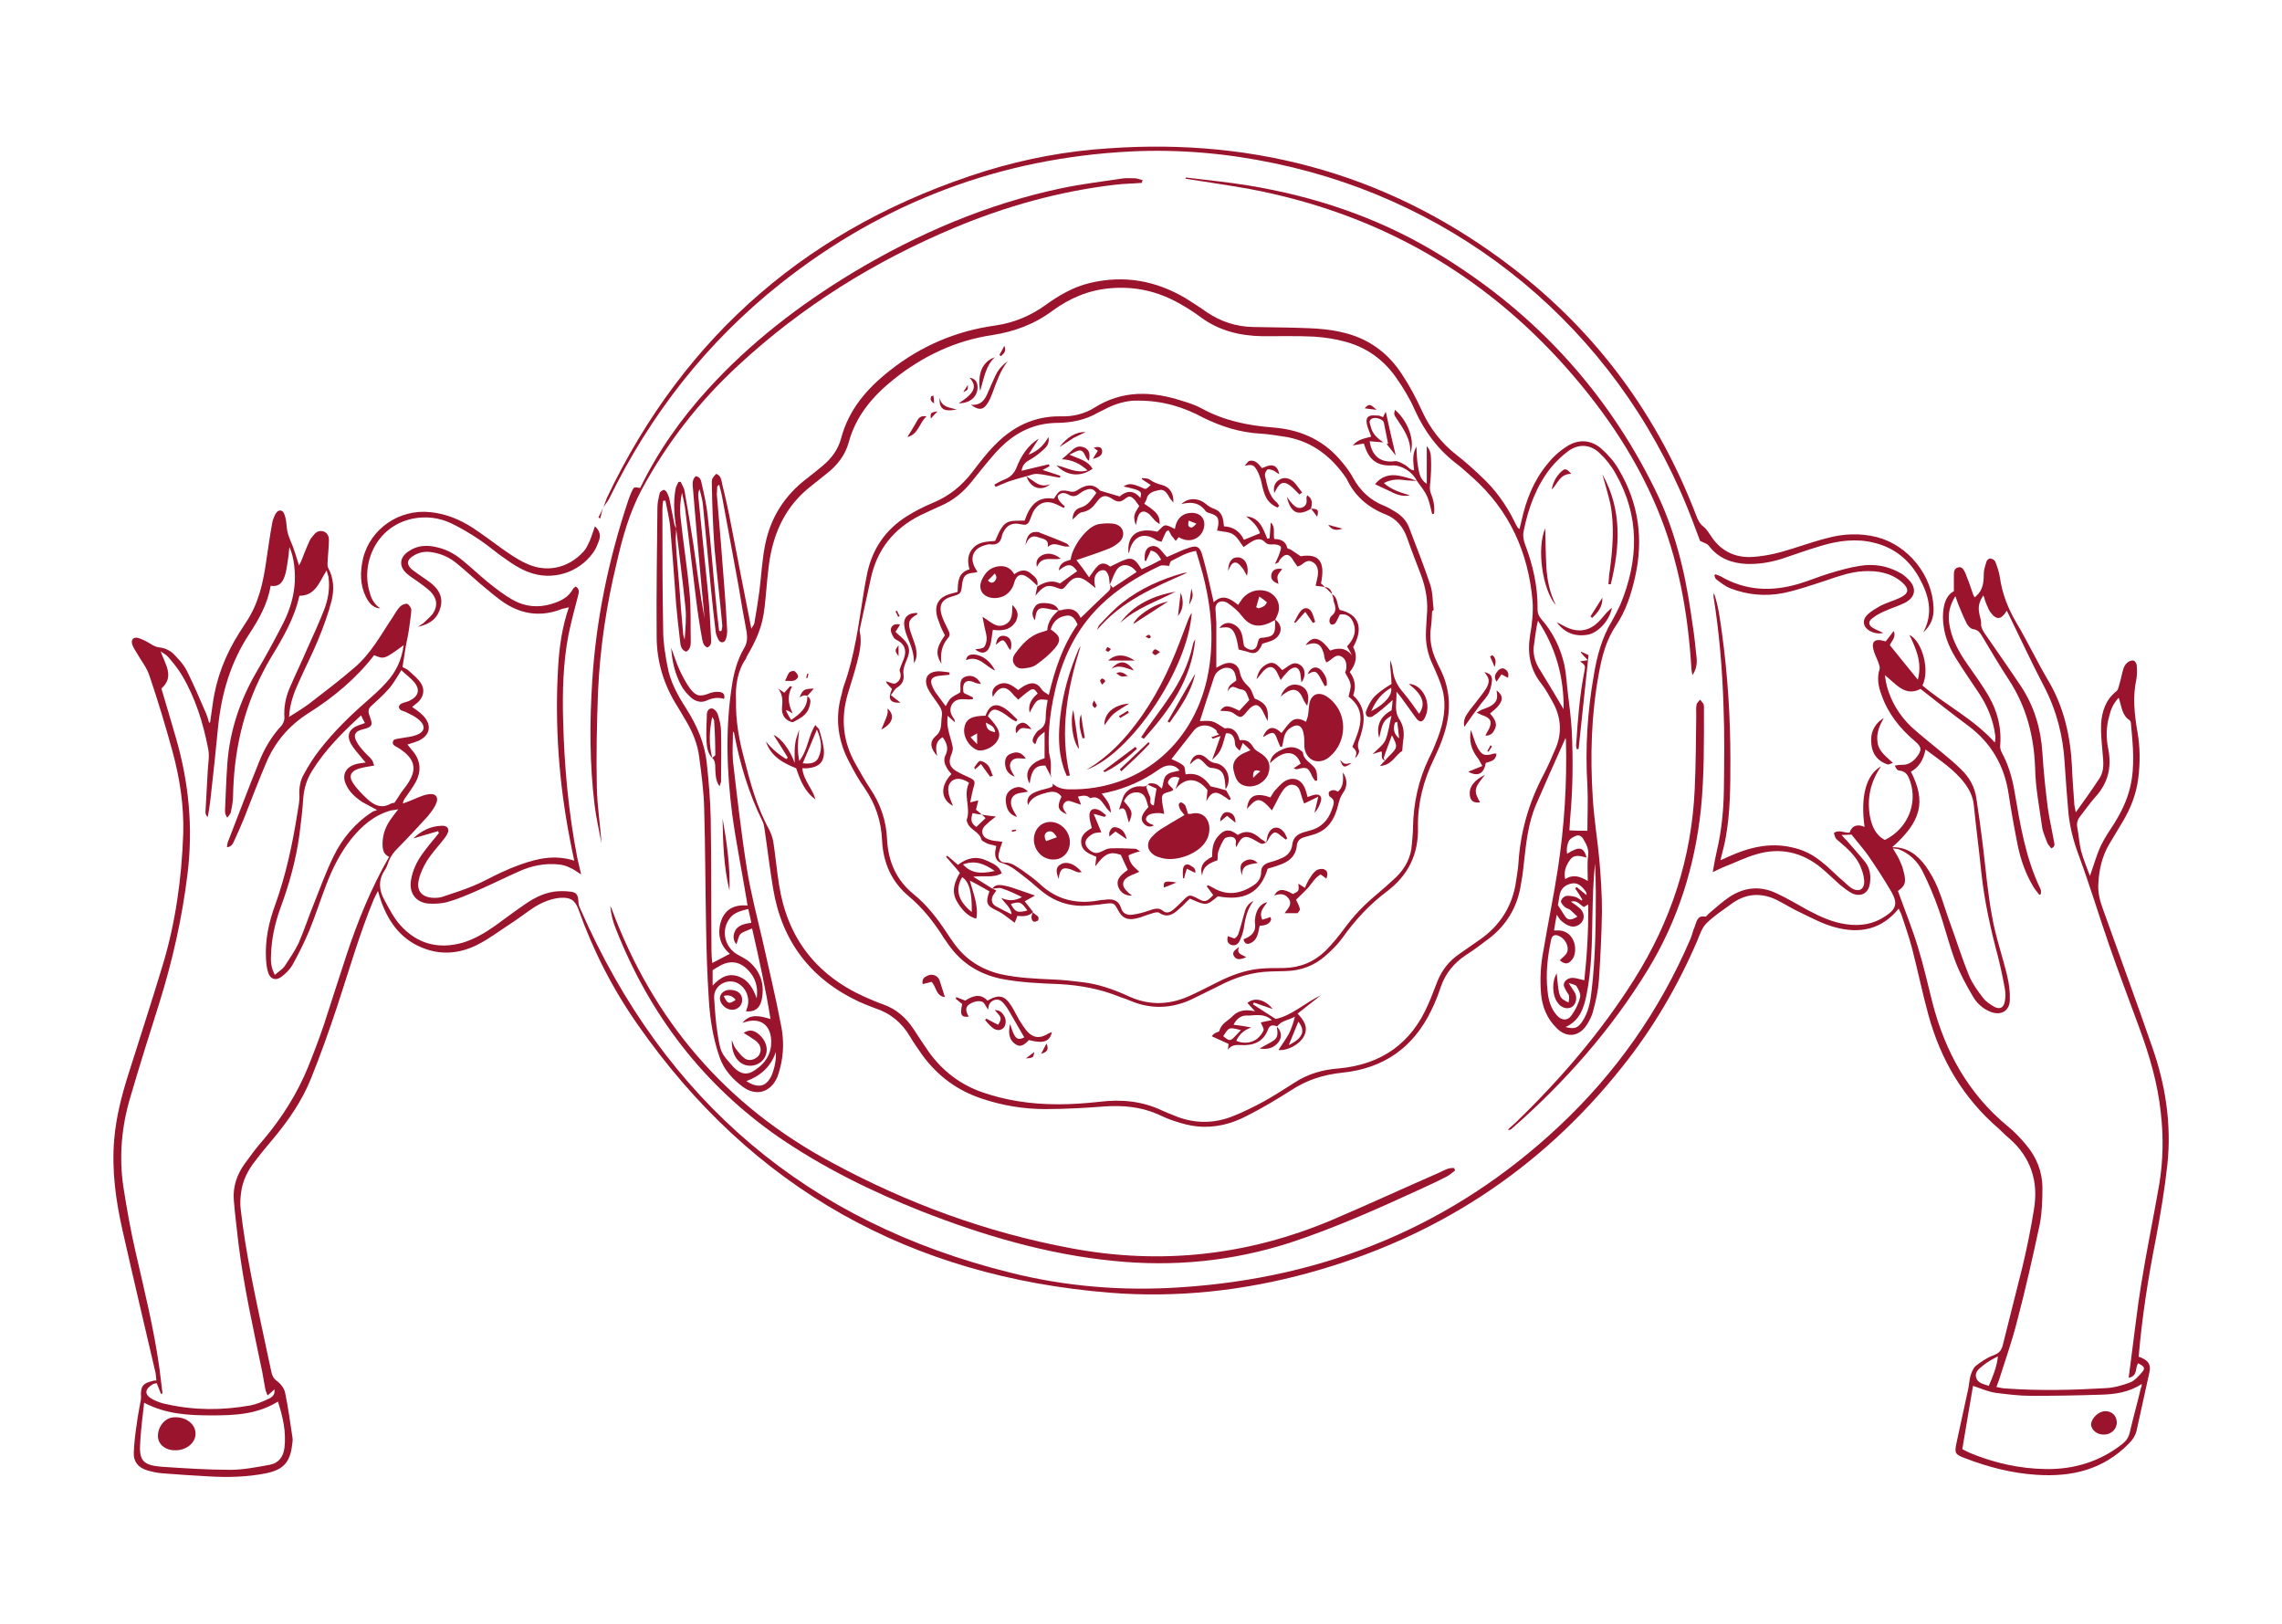 <?xml version="1.0" encoding="UTF-8"?> <svg xmlns="http://www.w3.org/2000/svg" xmlns:xlink="http://www.w3.org/1999/xlink" version="1.1" id="Слой_1" x="0px" y="0px" viewBox="0 0 595.3 423.7" style="enable-background:new 0 0 595.3 423.7;" xml:space="preserve"> <style type="text/css"> .st0{fill:#99142C;} </style> <g> <path class="st0" d="M54.8,188.5c0.2-1.6,0.5-3.3,0.7-4.9c0.9-6.7,3.3-12.8,6.9-18.5c0.6-0.9,1.2-1.9,1.8-2.8 c3.3-4.9,4.5-10.5,5.3-16.3c0.5-3.2,0.9-6.3,1.5-9.5c0.1-0.8,0.5-1.7,0.9-2.5c0.7-1.2,1.9-1.1,2.3,0.2c0.4,1,0.5,2.2,0.6,3.3 c0.1,1.3,0.5,2.4,1,3.6c0.9,2,1.5,4.2,2.2,6.4c0.2-0.4,0.4-0.8,0.6-1.2c0.7-1.8,1.4-3.6,2.2-5.3c0.2-0.5,0.6-0.9,1-1.4 c0.6-0.8,1.4-1.3,2.5-1c1.1,0.3,1.5,1.3,1.5,2.2c0,1.7-0.2,3.3-0.3,5c0,0.8-0.2,1.7,0.1,2.3c1.5,2.8,1.6,5.7,0.9,8.6 c-0.9,3.5-2.2,7-3.6,10.4c-1.5,3.6-3.3,7.1-4.9,10.7c-1.3,2.8-2.4,5.7-2.6,9.2c1.9-1.2,3.6-2.2,5.2-3.4c4-3.1,8-6.1,11.8-9.4 c4.4-3.7,7-8.7,10.1-13.3c0.6-0.9,1.1-1.9,1.9-2.7c0.4-0.4,1.3-0.8,1.8-0.7c0.5,0.2,1.1,1.1,1.1,1.6c-0.1,1.7-0.4,3.3-0.6,5 c-0.2,1.4-0.5,2.8-0.8,4.2c-0.3,1.9-0.6,3.8-0.9,5.7c0.6,0.3,1.3,0.6,1.8,1.1c1.1,1,2.2,1.9,3,3.1c1.1,1.7,0.7,3.6-0.8,5 c-0.5,0.4-1,0.8-1.5,1.2c1,0.7,1.9,1.3,2.7,2.1c2.6,2.5,2.1,5.4-1.2,6.8c-0.8,0.3-1.6,0.6-2.7,0.9c0.5,0.6,0.8,1.1,1.2,1.5 c2.2,2.5,2.5,5.3,1,8.2c-0.8,1.5-1.9,2.9-2.9,4.4c-0.2,0.3-0.4,0.6-0.5,1.3c0.5-0.2,1-0.4,1.6-0.6c1.6-0.6,3.2-1.5,4.9-1.8 c2.2-0.4,3,0.8,2,2.8c-0.5,1-1.2,1.9-1.9,2.8c-2.6,2.8-5.2,5.7-7.9,8.4c-1,1-1.9,2.1-2.4,3.5c-0.3,0.8-0.6,1.7-1.1,2.4 c-1.7,2.6-1.4,5.2,0,7.7c1.2,2.2,2.4,4.6,4.1,6.5c4.4,4.9,9.9,6.4,16.3,4.6c3-0.9,5.7-2.5,8.3-4.3c2.4-1.7,4.7-3.5,7.2-5.2 c2.5-1.8,5.1-3.3,8.2-3.8c1.5-0.2,3-0.2,4.5,0c1.6,0.2,1.9,0.9,2,2.7c0,0.6,0.2,1.2,0.5,1.8c21.9,50.1,59.3,81.8,112.3,94.9 c14.4,3.6,29.2,4.8,44.1,3.8c37.9-2.4,71.2-16,99-42.1c14.7-13.8,26.1-30,34.1-48.6c0.5-1.1,0.7-2.3,1.2-3.4c0.5-1.2,0.6-3,2.7-2.6 c0.3,0.1,0.7-0.6,1.1-0.9c1.7-1.4,3.4-3,5.2-4.2c3.9-2.6,8.1-3,12.3-1c2.8,1.3,5.5,2.9,8.2,4.4c3.2,1.7,6.4,3.2,10.1,3.7 c3.6,0.5,7,0,10.1-2.1c2.8-1.8,3.3-3.3,1.7-6.2c-1.9-3.3-4-6.5-6.2-9.7c-1.3-1.8-2.8-3.5-4.3-5.4c-0.7,0-1.4,0.1-2.6,0.1 c0.6,0.7,1,1.1,1.4,1.5c1.6,1.9,3.3,3.7,4.8,5.6c1.2,1.6,1.5,3.5,1.2,5.5c-0.3,2.6-2.4,3.7-4.7,2.6c-1.1-0.6-2.1-1.4-3.1-2.2 c-1.7-1.5-3.3-3.1-5-4.5c-4.9-4-10.6-5.3-16.7-3.5c-2.9,0.8-5.6,2.2-8.5,3.3c-0.8,0.3-1.7,0.8-3,1.4c0.4-2.3,0.7-4,1.1-5.7 c1.2-5.1,1.7-10.3,1.8-15.5c0.1-7.4,0.2-14.9-0.1-22.3c-0.3-9.5-1.1-19-2.6-28.4c0-0.3,0-0.6,0.1-0.9c1.2,3.3,1.6,6.9,2.1,10.4 c1.5,10.9,2.2,22,2.2,33c0,6.8,0,13.6-1.2,20.3c-0.3,1.9-0.9,3.8-1.4,6c0.7-0.3,1.4-0.6,2-0.9c5.3-2.4,10.7-3.8,16.5-2.5 c3,0.6,5.6,1.9,7.9,3.8c1.7,1.3,3.2,2.9,4.8,4.3c1,0.8,1.9,1.8,2.9,2.5c2,1.3,3.6,0.4,3.4-2c-0.1-1.4-0.6-2.8-1.2-4.1 c-1.2-2.4-3.2-4.2-5.2-5.9c-1.1-0.9-1.1-0.9-1.5-2.3c1.3-1,2.6,0,4.1-0.1c0.6-1.9,2.1-2.3,3.9-1.5c-1.1-8,0.4-13.6,4.3-15.8 c-2.8,4.1-3.7,8.4-2.9,13c0.5,2.5,1.4,4.9,3.9,6.2c5.9-2.9,8.6-9.4,6.6-15.3c-0.5-1.4-1-2.6-2.8-2.8c-0.5,0-0.9-0.5-1.2-1.3 c0.6-0.1,1.1-0.2,1.7-0.2c1.7,0.1,2.9-0.7,3.9-1.9c1.5-1.9,1.5-2.7-0.4-4.3c-3.9-3.3-7-7.2-8.7-12.1c-0.8-2.1-1.2-4.3-0.5-6.6 c0.2-0.5-0.1-1.2-0.3-1.8c-0.4-1.1-1-2.2-1.3-3.4c-0.5-2,0.4-2.8,2.4-2.3c0.2,0.1,0.5,0.1,0.8,0.2c0.7-0.8,1.3-1.7,2.1-2.7 c0.7,1.6-0.5,2.5-1,3.7c2.3,2.8,4.6,5.7,7.3,9c1.2-4.6-0.5-8.1-2.2-11.7c3.4,1.7,5.4,9.3,3.4,13.2c6,5.1,13.2,8.6,18.9,14.9 c0.1-0.9,0.2-1.4,0.1-1.8c-0.5-4.1-2.1-7.9-4.4-11.3c-1.8-2.7-3.6-5.3-5.3-8c-1.9-2.9-3.4-6-3.8-9.5c-0.2-1.4-0.2-2.9,0-4.3 c0.3-1.9,1-3.7,2.7-4.6c0-1.5,0-2.7,0-4c0-0.9,0-1.9,1.1-2.2c1.1-0.3,1.5,0.7,1.9,1.5c0.7,1.7,1.3,3.4,1.9,5.2 c0.1,0.4,0.3,0.7,0.5,1.1c0.2-0.1,0.3-0.2,0.4-0.3c1.8-1.6,2-3.6,2-5.8c0-1.1,0.4-2.2,0.7-3.2c0.1-0.4,0.7-0.9,1-0.8 c0.5,0,1.1,0.4,1.3,0.8c0.5,1.3,1,2.7,1.2,4.1c0.6,4.3,2.2,8.3,4.4,12c2.9,4.9,5.3,10,8.2,14.9c4.1,6.9,5.8,14.5,6.2,22.4 c0.1,3.2,0.4,6.4,0.6,9.6c0,0.6,0.2,1.2,0.4,2.4c2.3-3.2,4.3-6,6.2-8.9c1.3-2,1-4.3,0.8-6.5c-0.2-2.5-0.5-5.1-0.4-7.6 c0.2-3.3,1.2-6.4,4-8.6c0.5-0.4,0.6-1.2,0.8-1.9c0.4-1.3,0.6-2.6,1-3.9c0.2-0.6,0.5-1.2,1-1.6c0.4-0.4,1.1-0.7,1.7-0.6 c0.3,0.1,0.8,0.8,0.8,1.3c0.1,1.2,0.1,2.4-0.1,3.6c-1,4.6-0.5,9.2,0.3,13.8c0.7,4,0.7,8,0.2,12c-0.5,4.1-2,7.9-4.1,11.4 c-1.2,2-2.4,4-3.6,6c-1.7,3-2.5,6.3-2.7,9.8c-0.2,2.4,0.3,4.5,1.1,6.7c4.3,12,8.7,24,12.9,36.1c3.5,9.9,5.1,20.2,4,30.7 c-0.7,6.5-1.8,13-3,19.4c-2,10.1-3.6,20.3-4.5,30.8c0.3,0.1,0.7,0.2,1,0.4c1.7,0.8,2.2,1.9,1.8,3.7c-1.1,5-2.2,10-3.3,15 c-0.3,1.4-1,2.5-2.1,3.6c-6.7,6.8-14.9,8.7-24,8.1c-6.4-0.4-12.6-2-18.6-4.3c-2.7-1-2.9-1.3-2.3-4.1c1-4.6,2-9.2,3-13.8 c0.3-1.2,0.3-2.4,0.6-3.5c0.3-1,0.7-2.1,1.4-2.7c1.4-1.1,3-2.2,4.7-2.8c1.3-0.5,1.9-1.1,2.3-2.4c1.7-6.9,3.5-13.8,5.2-20.7 c1.2-5,2.2-10,3-15c1.2-7.2-0.8-13.5-6.4-18.4c-1-0.8-1.9-1.8-2.8-2.6c-9.2-7.9-15.1-17.9-18.3-29.5c-1.6-5.8-2.8-11.7-4.3-17.5 c-0.8-3-1.8-5.9-2.8-8.9c-0.2-0.5-0.5-1-0.7-1.5c-4.4,5.5-10.2,6.6-16.5,4.9c-3.1-0.8-6.1-2.4-9-3.8c-2.2-1-4.2-2.3-6.4-3.4 c-4.2-2-8.2-1.6-11.9,1.2c-2.2,1.6-4.5,3.1-6.4,5c-1.1,1.1-1.7,2.9-2.3,4.4c-5.1,11.9-11.6,23-19.7,33.1 c-21.3,26.8-48.6,44.5-81.6,53.6c-17,4.7-34.5,6.6-52,5.2c-51.9-4.2-93.3-27.1-123.2-70c-6.5-9.3-11.6-19.3-15.4-30 c-0.9-2.4-2.1-3.2-4.8-3c-2.3,0.2-4.5,1.1-6.5,2.3c-2.2,1.4-4.3,3.1-6.5,4.5c-2.8,1.8-5.5,3.9-8.5,5.4c-4.3,2.2-9,2.8-13.7,1.1 c-5.9-2.1-9.3-6.5-11.4-12.2c-0.3-0.8-0.5-1.6-0.9-2.9c-0.5,1-0.8,1.5-1.1,2.2c-3.8,9.2-6.5,18.7-9.6,28.1 c-2.1,6.3-4.3,12.5-6.8,18.7c-2.3,5.7-5.8,10.8-9.8,15.6c-1.6,1.9-3.2,3.8-4.7,5.8c-1.9,2.4-3.3,5.1-3.7,8.2 c-0.2,1.5-0.3,3-0.1,4.5c1.3,11.4,3.8,22.7,6.2,34c0.6,2.8,1.2,5.6,1.8,8.4c0.2,0.9,0.5,1.6,1.4,2.3c1,0.7,2,2,2.2,3.2 c0.8,3.8,1.3,7.7,1.9,11.6c0.1,0.6,0,1.3-0.1,1.9c-0.5,4.5-2.3,6.5-6.8,7.4c-5,1-10,1.1-15.1,0.8c-4-0.2-8-0.5-12-0.8 c-1.3-0.1-2.7-0.4-4-0.8c-2.3-0.7-3.5-2.3-3.4-4.6c0.1-2.5,0.4-5.1,0.8-7.6c0.2-1.8,0.6-3.6,0.9-5.4c0.1-0.5,0.2-0.9,0.2-1.4 c-0.2-2.8,0.4-3.7,3.1-4.3c0.2-0.1,0.5-0.1,0.9-0.1c-0.1-0.6-0.1-1.3-0.2-1.9c-2.9-12.4-5.8-24.7-8.6-37.1 c-1.8-7.9-2.9-15.9-2.2-24c0.5-5.7,1.9-11.2,3.6-16.6c3-9.5,6.1-19,9-28.6c3.4-11.2,5-22.8,5.4-34.5C48,210.1,46.9,203,45,196 c-1.8-6.6-3.8-13.2-6-19.7c-0.7-2.2-2.2-4-3.4-6.1c-0.4-0.7-0.9-1.4-1.1-2.1c-0.4-1.2,0.3-2,1.5-1.7c1.1,0.3,2.2,0.9,3.2,1.5 c0.8,0.5,1.5,0.9,2.5,1c1.2,0.1,2.5,0.7,3.4,1.5c1.4,1.4,2.8,2.9,3.7,4.7c1.8,3.6,3.4,7.4,5,11.1c0.3,0.7,0.5,1.4,0.7,2.2 C54.6,188.5,54.7,188.5,54.8,188.5z M69.8,364c-0.3-0.7-0.5-1.2-0.6-1.7c-0.3-1.5-0.5-3-0.8-4.5c-2.3-11.1-4.8-22.2-6.2-33.5 c-0.4-3.7-0.9-7.4-1.2-11.2c-0.3-3.5,0.8-6.7,2.8-9.5c1.6-2.2,3.2-4.4,5-6.4c4.8-5.7,8.7-11.9,11.5-18.7c1.5-3.7,2.9-7.4,4.2-11.2 c2-6.1,3.9-12.2,5.9-18.2c2.9-8.8,6.4-17.4,11.1-25.6c-1.5-0.7-1.7-1.9-1.7-3.4c0-2.6,0.9-4.8,2.5-6.9c0.4-0.6,0.9-1.2,1.6-2.1 c-0.9,0.2-1.4,0.2-1.9,0.3c-4.4,1.2-7.7,4.1-10.5,7.6c-2.8,3.6-4.8,7.6-6.4,11.8c-1.5,3.9-2.8,8-4.4,11.9c-1.3,3.1-2.8,6.1-4.4,9 c-0.7,1.2-1.8,2.3-2.9,3.1c-1.4,1.1-2.9,0.6-3.4-1c-0.4-1.1-0.5-2.3-0.6-3.5c-0.3-5,0.7-9.7,2.4-14.3c2.8-7.8,4.5-15.8,5.8-24 c0.2-1.5,0.6-3,0.5-4.5c-0.1-2,0.2-3.9,1.2-5.6c1.2-2.2,2.5-4.3,4-6.2c3.7-4.8,8-9,12.5-12.9c1.7-1.5,3.5-3.1,5-4.8 c2.5-2.7,4-5.9,4.5-9.7c-5.1,3.7-5.1,3.7-7.7,2.6c-4.7,6.1-10.6,11-17.1,15.1c-5.2,3.3-8.9,7.7-11.2,13.3c-2,4.7-3.8,9.5-5.7,14.3 c-0.8,1.9-1.6,3.8-2.5,5.7c-0.3,0.7-0.7,1.6-1.9,1.7c0.1-0.6,0.1-1.1,0.3-1.5c2.7-6.9,5.3-13.9,8.1-20.8c1.4-3.5,3.3-6.7,5.9-9.5 c0.4-0.5,0.7-1.3,0.7-1.9c-0.2-2.7,0.3-5.3,1.3-7.7c1.5-3.5,3.2-7,4.7-10.5c1.5-3.3,3-6.6,4.3-9.9c1.1-2.8,1.6-5.7,1.2-8.7 c-0.1-0.5-0.3-0.9-0.5-1.7c-1.9,3-2.9,6.6-7.1,6.6c-1.3,5.9-4.3,11-7.4,16.1c-0.8,1.3-1.5,2.6-2.2,4c-5.2,10.1-7.5,20.9-7.7,32.1 c0,1.4-0.3,2.9-0.6,4.3c-0.1,0.5-0.6,0.9-0.9,1.4c-0.5-0.7-0.6-1.2-0.6-1.8c0.2-4.1,0.3-8.2,0.6-12.2c0.6-8.6,3.3-16.6,7.6-24 c2.3-3.9,4.5-7.9,6.6-12c1.7-3.2,2.9-6.6,3.3-10.2c0.4-3.4-0.1-8-1.3-10.4c-0.1,0.9-0.2,1.5-0.2,2.1c-0.3,1.6-0.4,3.2-0.8,4.7 c-0.5,1.9-1.3,3.7-3.9,3.3c-0.8,4.8-3.1,8.8-5.6,12.6c-4.8,7.3-7.2,15.4-8.1,24.1c-0.6,6.4-1.3,12.7-2,19c-0.2,1.5-0.4,3.1-0.7,4.6 c-0.5-0.4-0.6-0.9-0.6-1.3c0.2-3.6,0.4-7.2,0.6-10.8c0.1-1.9,0.5-3.9,0.1-5.7c-1.3-6.7-3.3-13.2-6.8-19.1c-1-1.7-2.3-3.3-3.6-4.8 c-0.5-0.6-1.3-1-2-1.5c1.2,3.4,3.7,6.6,0.2,9.7c1.3,4.4,2.6,8.7,3.8,12.9c3.4,11.7,4.5,23.5,3,35.6c-1.4,11.4-3.9,22.5-7.3,33.4 c-2.6,8.2-5.2,16.5-7.6,24.7c-2.3,7.7-3,15.6-1.8,23.5c0.9,5.7,1.9,11.4,3.2,17c2.3,10.1,4.8,20.1,6.2,30.3 c0.3,2.2,0.5,4.3,0.8,6.5c-0.1,0-0.3,0-0.4,0.1c-0.4-0.9-0.7-1.8-1.1-2.8c-0.5,0.1-0.8,0.1-1.1,0.3c-2.1,1.3-2.2,2.7,0,3.9 c1.2,0.6,2.5,1.1,3.8,1.3c7.2,1.6,14.4,1.6,21.7,0.3c1.6-0.3,3.2-1,4.7-1.7c0.9-0.4,1.8-1,1.6-2.5C71,363,70.5,363.4,69.8,364z M495.1,232.4c1.8,5,3.8,9.9,5.3,14.9c1.4,4.6,2.5,9.4,3.7,14.2c3.3,12.8,9.4,23.9,19.8,32.4c1.7,1.4,3.3,3.1,4.7,4.8 c2.7,3.2,4.2,7,4.2,11.2c0,3.2-0.1,6.4-0.7,9.5c-1.8,8.4-3.7,16.9-5.9,25.2c-1.3,5.2-3.1,10.2-4.7,15.3c-0.2,0.6-0.4,1.1-0.7,1.9 c1,0.2,1.9,0.4,2.7,0.4c8.6,0.6,17.1,0.4,25.7-0.1c2.2-0.1,4.4-0.7,6.5-1.5c1.2-0.5,2.3-1.7,3.2-2.8c0.8-1,0.4-1.4-1.1-2.2 c-0.9,1.1,0,3.3-2.5,3.8c0.2-1.7,0.4-3.1,0.6-4.6c0.9-6.7,1.6-13.3,2.7-20c1.4-8.7,3.2-17.3,4.7-26c1-6.1,1.1-12.3,0.4-18.4 c-0.8-7.8-3-15.2-5.7-22.5c-2.6-7.1-5.3-14.2-7.8-21.4c-2.7-7.8-5.1-15.8-8-23.6c-1.3-3.5-2.2-7-2.6-10.7c-0.4-4.4-0.7-8.8-1-13.2 c-0.4-7-2.1-13.7-5.4-20c-3.1-5.9-5.9-12-8.9-18.1c-0.2-0.5-0.5-1-0.8-1.6c-1.5,2.5-2.8,2.5-4.4,0.2c-0.4-0.6-0.6-1.3-0.9-1.9 c-0.3-0.6-0.4-1.3-0.8-2.3c-1.1,1.6-1.4,3-1.1,4.5c0.1,0.9,0.5,1.7,0.5,2.6c-0.1,1.3,0.5,2.2,1.2,3.2c3.1,4.5,6.2,8.9,9.2,13.4 c3.5,5.3,5.2,11.1,5.6,17.4c0.3,4.8,0.8,9.6,1.4,14.3c0.4,2.9,1.1,5.8,1.6,8.7c0.1,0.7,0.5,1.4-0.7,1.9c-0.3-0.5-0.8-0.9-1-1.4 c-0.5-1.4-1.2-2.8-1.4-4.3c-0.7-5.1-1.7-10.1-1.8-15.2c-0.3-8.5-2.3-16.2-7-23.3c-2.3-3.5-4.4-7.1-6.5-10.6 c-0.7-1.1-1.1-2.2-2.7-2.4c-0.7-0.1-1.5-1-1.8-1.8c-0.8-1.5-1.4-3.2-2.1-4.8c-0.2-0.6-0.4-1.2-0.7-2c-1.5,2.4-2,4.7-1.6,7.2 c0.5,3.4,2,6.4,3.8,9.2c1.8,2.7,3.7,5.2,5.4,7.9c2.9,4.4,4.5,9.1,4.1,14.5c-0.1,0.7,0.1,1.4,0.4,2c1.7,3.1,2.7,6.5,3.3,10 c1.5,8.8,2.9,17.5,6.8,25.6c0.2,0.4,0.1,0.8,0.1,1.3c-0.1,0.1-0.3,0.2-0.4,0.2c-0.5-0.7-1.1-1.3-1.5-2c-2-3.3-3.3-6.9-4.1-10.7 c-0.9-4.5-1.7-8.9-2.4-13.5c-1.1-7.5-4.6-13.5-10.7-18c-4.2-3.1-8.2-6.3-12.3-9.5c-4,2.1-6.3-1.2-9.3-3.6c0.2,1.3,0.3,2,0.5,2.8 c1.1,4.1,3.3,7.7,6.3,10.6c2.4,2.2,5,4.2,7.5,6.3c1.9,1.6,3.8,3.1,5.6,4.9c2.2,2.1,3.6,4.7,4,7.7c0.6,3.9,1.1,7.7,1.6,11.6 c0.8,6.4,1.3,12.9,2.5,19.2c0.9,5.2,2.7,10.2,3.9,15.3c0.5,2.1,0.8,4.3,0.7,6.4c-0.1,2.9-2.4,4.1-5.1,3c-2-0.8-3.6-2.3-4.6-4.1 c-1.7-2.9-3.3-5.8-4.5-9c-1.7-4.5-2.8-9.2-4.4-13.7c-1.2-3.4-2.6-6.7-4.2-9.9c-1.3-2.5-3.3-4.5-6-5.6c-0.4-0.2-0.9-0.2-1.7-0.3 c0.6,1.1,1.2,1.9,1.6,2.8c0.4,0.9,0.9,1.9,1.1,2.9C497.4,230.1,497,231.1,495.1,232.4z M493.6,221c4-0.1,6.7,2.1,8.8,5 c1.2,1.7,2.3,3.7,3.1,5.6c1.3,3.2,2.2,6.5,3.4,9.7c1.6,4.4,3,8.9,4.8,13.3c0.9,2.1,2.3,4,3.7,5.8c0.7,0.9,1.8,1.6,2.8,2.2 c1.5,0.8,2.5,0.3,2.8-1.4c0.2-1.1,0.2-2.2,0-3.3c-0.5-2.8-1.1-5.6-1.8-8.4c-1.9-7.1-3.5-14.3-4.3-21.6c-0.6-6-1.4-11.9-2-17.9 c-0.2-2.1-1.1-4-2.4-5.7c-2.7-3.6-6.5-6-10.2-8.8c-0.5,2.7-1.7,4.6-3.8,5.8C502.5,209.1,501.2,214.3,493.6,221z M558.7,361 c-3.3,2.2-7,2.7-10.7,2.8c-6,0.2-12,0.3-18,0.3c-3.2,0-6.4-0.4-9.5-0.8c-2-0.3-3.9-1.2-5.8-1.8c-0.9,5.5-1.9,10.9-2.8,16.5 c0.6,0.3,1.3,0.7,2,1c6.3,2.6,12.9,4.1,19.8,4.2c7.3,0.1,14-1.9,19.9-6.5c1-0.8,1.7-1.7,2-3.1c0.9-3.9,2-7.7,2.9-11.6 C558.7,361.8,558.7,361.5,558.7,361z M71.7,254.3c1-0.9,1.9-1.4,2.5-2.2c1.3-2,2.7-4,3.7-6.1c1.4-3.2,2.5-6.6,3.8-9.8 c1.7-4.3,3.3-8.7,5.3-12.8c2.3-4.7,5.6-8.7,10.1-11.6c0.3-0.2,0.7-0.3,1.3-0.5c-1.8-1-2.9-1.5-3.9-2.1c-1.8-1.2-3.4-2.6-4.3-4.7 c-1-2.3-0.1-4.3,2.4-5.1c0.8-0.3,1.7-0.3,2.8-0.5c-0.5-0.6-0.9-1-1.2-1.4c-0.9-1.1-1.9-2.2-2.6-3.4c-1.3-2.3-0.5-4,1.9-4.9 c0.5-0.2,1-0.3,1.7-0.6c-0.4-0.7-0.7-1.3-1-2c-4.9,4.5-9.4,9-12.8,14.5c-1.4,2.2-2.1,4.6-2.3,7.2c-0.2,3.2-0.6,6.4-1,9.5 c-0.9,6.6-2.7,13-5,19.2c-1.4,3.9-2.3,8-2.4,12.2C70.6,250.8,70.7,252.4,71.7,254.3z M72.5,365.6c-5.5,3.4-11.4,3.6-17.3,3.6 c-6,0-11.9-0.3-17.6-3.3c-0.4,3.5-0.8,6.7-1,9.9c-0.4,5.1,0.5,6.4,5.6,6.8c6,0.4,12,0.8,17.9,0.8c3.4,0,6.8-0.7,10.2-1.3 c2.3-0.4,3.6-2,3.9-4.4C74.7,373.5,73.8,369.6,72.5,365.6z M104.7,174.8c-0.9,1.5-1.5,2.5-2.2,3.5c-0.7,1-1.5,1.9-2.3,2.7 c-1.1,1.1-2.2,2.1-3.3,3.1c-0.8,0.7-0.9,1.4-0.6,2.3c0.3,1,0.9,2.2,0.5,2.8c-0.4,0.7-1.7,0.9-2.7,1.2c-1.5,0.5-1.9,1.4-1.2,2.8 c0.5,1.1,1.3,2,2.1,2.9c0.6,0.7,1.4,1.3,2,2.1c0.3,0.4,0.4,0.9,0.6,1.5c-1.5,0.3-2.8,0.4-4,0.8c-2,0.6-2.7,1.9-1.6,3.6 c1,1.6,2.4,3,3.8,4.3c1.7,1.6,3.7,2.6,6,1.3c0.4-0.2,0.9-0.3,1.1-0.3c0.7-1,1.2-1.8,1.7-2.6c0.7-1,1.6-2,2.2-3.1 c1.7-2.9,1.4-5.2-1.2-7.4c-0.5-0.4-1-0.8-1.5-1.1c-0.7-0.5-2.1-0.8-1.5-2c0.2-0.5,1.5-0.5,2.3-0.7c1.2-0.2,2.4-0.3,3.5-0.7 c2.5-0.8,2.8-2.5,0.7-4.2c-0.8-0.7-1.9-1.2-2.9-1.7c-0.5-0.3-1.1-0.4-1.5-0.6c-0.9-0.5-0.8-1.4,0.1-1.8c0.6-0.3,1.4-0.4,2-0.7 c2.3-1.1,2.9-2.8,1.3-4.8C107.1,176.8,105.9,176,104.7,174.8z M552.7,182c-1.5,1.6-2.1,3.2-2.5,4.9c-0.8,2.8-0.8,5.7-0.2,8.6 c0.9,4.7-0.1,8.8-3.4,12.4c-1.4,1.6-2.7,3.4-4,5.1c-0.7,0.9-0.9,1.8-0.7,2.9c0.4,2,0.5,4.1,1,6.1c0.6,2.2,1.5,4.3,2.3,6.5 c1-2.8,1.7-5.4,2.8-7.8c1-2.1,2.3-4,3.6-6c1.8-2.9,3.3-6,4.1-9.4c1.3-5.5,0.7-11,0.2-16.5c0-0.3-0.1-0.7-0.3-0.9 C553.5,186.6,553.5,184.3,552.7,182z M518.8,361.5c1.1-2.5,2.1-4.9,2.4-7.7c-1.4,0.7-2.7,1.4-3.9,2.4c-1,0.8-2.2,1.7-1.8,3.1 C515.9,360.8,517.4,361,518.8,361.5z"></path> <path class="st0" d="M176.4,137.9c-0.5-3.4-0.8-6.8-0.2-10.2c0.1-0.7,0.5-1.4,0.8-2c0.2,0,0.4,0,0.6,0c0.3,0.8,0.9,1.6,1,2.5 c0.8,4.6,1.6,9.3,2.3,13.9c0.9,6.4,1.7,12.8,2.9,19.2c-0.3-2.8-0.5-5.6-0.8-8.4c-0.8-8.4-1.5-16.7-2.2-25.1 c-0.1-1.2-0.4-2.6,0.7-3.6c1.3,0.2,1.4,1.3,1.6,2.2c0.6,2.6,1.2,5.3,1.5,8c0.8,6.9,1.3,13.8,2,20.8c0.3,3.2,0.6,6.3,1,9.4 c0.2,0,0.4,0,0.6,0c0.1-0.6,0.3-1.1,0.2-1.7c-0.6-6.6-1.4-13.2-2-19.8c-0.4-5.5-0.6-11-0.7-16.5c-0.1-1.8,0.1-1.8,1.1-3 c1.3,0.4,1.4,1.7,1.6,2.7c0.9,3.6,1.7,7.3,2.4,11c1.7,8.8,3.4,17.6,5.2,26.7c0.3-0.6,0.7-1,0.8-1.5c0.5-2.8,0.9-5.5,1.3-8.3 c0.5-4,0.7-8.1,1.5-12.1c1.4-7.1,5.1-12.9,10.9-17.3c1.4-1.1,2.8-2.2,4.1-3.3c2.3-1.9,4-4.2,4.8-7.1c2-7.6,6.8-13.1,12.8-17.8 c8.1-6.4,17.3-10.3,27.5-11.7c4.8-0.7,9.1-2.5,13-5.3c3.6-2.6,7.4-4.8,11.7-5.8c8.9-2.1,17.1-0.6,24.9,4c1.9,1.2,3.8,2.4,5.6,3.7 c3.6,2.4,7.6,3.7,11.9,3.8c4.8,0.1,9.6,0.1,14.4,0.3c3,0.1,6.1,0.4,9,1.1c6.6,1.5,11.8,5.2,15.5,10.9c2,3,3.7,6.2,5.2,9.5 c2.1,4.6,5.1,8.5,9.1,11.6c2.2,1.7,4.3,3.6,6.3,5.5c3.7,3.4,6.6,7.4,8.8,11.9c0.2,0.5,0.5,1,0.8,1.5c0.1,0.1,0.2,0.2,0.5,0.4 c0.2-0.8,0.3-1.4,0.5-2.1c1.2-5.5,3.2-10.6,6.8-14.9c1.4-1.8,3.2-3.4,5.1-4.6c3-1.9,6.2-1.7,8.9,0.6c1.8,1.6,3.4,3.4,4.6,5.5 c5.2,8.8,6.5,18.2,4.2,28.2c-1,4.4-2.4,8.7-4.9,12.4c-2.6,3.8-3.7,8.1-4.5,12.5c-2,10.8-2.3,21.6-1.6,32.5c0.3,5.3,1.2,10.6,1.7,16 c0.4,4.5,0.7,9.1,0.7,13.6c-0.1,6-0.4,12-0.8,18c-0.2,2.7-0.8,5.4-1.5,8c-0.3,1.3-1,2.6-1.7,3.7c-2,3-5.1,3.4-7.7,0.9 c-2.6-2.5-3.9-5.6-4.2-9.2c-0.3-3.7-0.1-7.4,0.6-11c1.2-7.2,2.7-14.3,3.8-21.5c1.7-11.1,2.4-22.3,2.1-33.5c0-0.2-0.1-0.4-0.1-0.6 c-2.6,5.8-5.2,11.6-7.7,17.4c-2.1,4.9-2.6,10.2-3.2,15.5c-0.2,2.1-0.5,4.1-0.9,6.2c-1,5.3-3.7,9.7-7.9,13c-2.1,1.6-4.2,3.2-6.4,4.6 c-3,2-5.2,4.7-6.4,8.1c-0.7,2.1-1.5,4.2-2.5,6.2c-4.7,9.8-12.5,15.2-23.2,16.3c-4.9,0.5-9.3,1.9-13.4,4.6 c-3.8,2.4-7.6,4.7-11.6,6.7c-4,2.1-8.4,3.2-13,2.7c-1.9-0.2-3.8-0.7-5.6-1.3c-1.7-0.5-3.3-1.3-4.9-2c-4.3-1.8-8.8-2.2-13.4-1.9 c-5.2,0.4-10.4,0.7-15.6,0.7c-5.6,0-11.1-0.9-16.5-2.7c-6.4-2.1-11.6-5.9-15.6-11.4c-1.1-1.6-2.2-3.1-3.2-4.8 c-2.1-3.6-5.1-6.1-9.1-7.4c-1.4-0.5-2.8-1.1-4.2-1.7c-12.6-5.9-20.1-15.7-22.4-29.4c-0.9-5.3-1.5-10.6-2.3-15.9 c-0.1-0.6-0.2-1.3-0.5-1.8c-3.6-7.3-5.9-15-7.4-23c0-0.1-0.2-0.2-0.3-0.4c0,2.6-0.2,5.2,0,7.7c1.1,9.5,2.2,19.1,3.7,28.5 c1,6.1,2.6,12.2,4,18.2c1.6,7.3,3.4,14.6,4.8,22c0.8,3.8,0.8,7.6-0.2,11.4c-0.2,0.8-0.4,1.5-0.7,2.3c-1.7,4-5.5,5.2-9,2.6 c-2.7-2-5-4.5-6.1-7.8c-1.7-4.9-2.5-9.9-2.8-15.1c-0.4-6.1-0.6-12.3-0.7-18.5c-0.2-10.4-0.2-20.8-0.5-31.2 c-0.1-4.5-0.7-8.9-1.3-13.4c-0.4-3.4-1.7-6.5-3.4-9.4c-0.7-1.2-1.5-2.5-2.2-3.7c-3.6-5.6-5.5-11.8-5.5-18.4 c-0.1-11.2,0.1-22.4,0.2-33.6c0-1.3,0.3-2.5,0.6-3.8c0.1-0.3,0.6-0.7,1-0.8c0.2-0.1,0.7,0.3,0.9,0.7c0.3,0.6,0.6,1.3,0.7,2 c0.4,1.9,0.7,3.8,1.1,5.6C175.9,137,176.2,137.4,176.4,137.9c0,1.2-0.2,2.4-0.1,3.5c0.2,3.8,0.6,7.6,0.9,11.4 c0.3,4.1,0.6,8.3,1,12.4c0,0.6,0.3,1.1,0.4,1.7c0.2-2.9,0.5-5.8,0.2-8.6C178.1,151.5,177.2,144.7,176.4,137.9z M192,182.7 c-0.1,5.4,0.8,10.3,2.1,15.1c1.6,6.3,3.3,12.7,6.5,18.5c0.5,1,0.9,2.1,1.1,3.1c0.6,3.7,0.9,7.5,1.5,11.2 c2.1,13.8,9.5,23.6,22.3,29.4c1.6,0.7,3.2,1.4,4.9,2c3.4,1.2,5.9,3.4,7.9,6.4c1.3,2,2.6,4,4,6c3.6,5,8.3,8.6,14.2,10.6 c2.9,1,5.8,1.7,8.8,2.2c7.1,1.2,14.3,1,21.5,0.2c5.7-0.7,11.2-0.2,16.4,2.3c0.9,0.4,1.9,0.8,2.9,1.2c5.1,2.2,10.3,2.3,15.4,0.3 c2.8-1.1,5.6-2.5,8.2-3.9c2.7-1.5,5.3-3.2,8-4.9c3.5-2.3,7.4-3.4,11.5-3.7c11.1-1,19-6.5,23.4-16.8c0.9-2,1.6-4,2.4-6 c1.2-2.9,3-5.2,5.6-7c1.8-1.2,3.5-2.5,5.3-3.7c5.4-3.7,8.7-8.9,9.6-15.4c0.2-1.5,0.5-3,0.6-4.5c0.5-8.2,2.7-15.9,6.5-23.1 c1.2-2.3,2.3-4.8,3.3-7.2c1.6-3.9,1.3-7.9-0.7-11.6c-1-1.8-2-3.7-3.3-5.3c-2.9-3.8-3.5-8-2.7-12.7c0.5-2.8,0.8-5.8,0.6-8.6 c-1.1-12.7-6-23.6-15.6-32.2c-1.3-1.1-2.5-2.3-3.8-3.3c-5.1-3.8-8.7-8.6-11.3-14.3c-1.3-3-3-5.8-4.9-8.5c-3.2-4.6-7.6-7.8-13-9.3 c-2.8-0.8-5.6-1.2-8.5-1.4c-4.5-0.2-9-0.1-13.4-0.1c-5.8-0.1-11.2-1.4-16-4.9c-1.7-1.3-3.6-2.5-5.4-3.5c-5.7-3.3-11.8-4.7-18.4-4.1 c-5.6,0.5-10.5,2.6-15,5.9c-4.7,3.5-9.9,5.4-15.6,6.3c-9.6,1.4-18.2,5.5-25.7,11.5c-5.5,4.4-9.9,9.5-11.8,16.5 c-0.9,3.3-3,6-5.7,8.1c-1.5,1.2-3,2.4-4.5,3.6c-4.6,3.7-7.6,8.4-9.3,14c-1.3,4.2-1.6,8.5-2,12.8c-0.6,6.5-0.7,9.8-4.9,17 c-0.2,0.3-0.3,0.6-0.4,0.9C192.4,174.9,191.8,178.9,192,182.7z M414.1,216.7c0-3.8,0.2-7.8,0-11.8c-0.6-9.7,0-19.3,1.7-28.9 c0.8-4.9,2.1-9.7,4.7-14c0.8-1.4,1.5-2.8,2.2-4.3c4.8-11.6,5.1-23-1.2-34.1c-1.1-2-2.6-3.9-4.2-5.4c-2.4-2.3-5.4-2.5-8.1-0.6 c-1.8,1.3-3.4,2.9-4.8,4.6c-3.7,4.8-5.7,10.3-6.9,16.2c-0.3,1.2-0.1,2.3,0.3,3.5c2.1,5.5,3.4,11.2,3.3,17.1c0,1,0.3,1.6,0.9,2.4 c3.1,3.5,5.1,7.6,6.1,12.1c0.5,2.4,0.6,4.9,0.9,7.3c0.4,3.2,0.8,6.3,1,9.5c0.4,7.8,0.3,15.5-0.4,23.2c-0.1,1.1-0.1,2.2-0.2,3.1 C411.1,216.7,412.5,216.7,414.1,216.7z M173.6,130.6c-0.2,0-0.4,0-0.6,0c-0.1,0.7-0.2,1.4-0.2,2.1c0,10.6,0,21.1,0.2,31.7 c0,3.1,0.5,6.2,1.1,9.3c0.7,4.1,2.7,7.7,4.9,11.1c2.8,4.4,4.9,9.2,5.4,14.5c0.5,4.7,0.9,9.4,1,14.1c0.2,11.5,0.1,23,0.2,34.6 c0,1.1,0.1,2.2,0.2,3.2c1.7-0.9,3.1-1.6,4.6-2.4c-2.5-2.1-3.3-5-2.4-8.2c1-3.4,3.5-4.7,7-4.4c-0.1-0.8-0.2-1.3-0.3-1.9 c-1.2-7.3-2.7-14.6-3.7-22c-1.4-11-1.8-22.1-0.1-33.2c0.5-3.5,1.4-6.9,3.2-10c0.8-1.3,0.9-2.6,0.7-4.1c-0.8-4.2-1.5-8.3-2.2-12.5 c-1.4-7.8-2.9-15.6-4.3-23.3c-0.2-0.9-0.4-1.7-0.7-2.8c-0.4,0.4-0.5,0.5-0.5,0.6c0,0.6-0.1,1.3-0.1,1.9c0.7,8.3,1.4,16.6,2,24.8 c0.3,3.6,0.5,7.2,0.7,10.8c0,0.8-0.1,1.6-0.4,2.3c-0.3,0.9-1.3,1-1.8,0.2c-0.4-0.7-0.7-1.5-0.8-2.2c-0.5-4-0.9-7.9-1.3-11.9 c-0.7-7-1.3-14-2-21c-0.1-1.5-0.6-2.9-0.9-4.3c-0.4,0.8-0.4,1.5-0.3,2.2c0.8,8.3,1.7,16.5,2.5,24.8c0.4,4,0.6,8,0.8,12 c0,0.8,0.2,1.8-1,2.3c-1.1-0.5-1.2-1.6-1.4-2.6c-0.6-3.3-1.1-6.6-1.5-9.9c-1-8-1.9-16-2.9-24c-0.2-1.3-0.5-2.6-0.8-3.9 c-0.4,2.1-0.6,4.1-0.4,6.1c0.7,6.8,1.8,13.5,2.4,20.2c0.4,4.1,0.2,8.3,0.3,12.5c0,1-0.1,2.1-1.2,2.7c-1.4-0.5-1.5-1.8-1.6-2.9 c-0.4-3.1-0.7-6.2-1-9.3c-0.5-6.9-1-13.9-1.6-20.8C174.5,134.8,174,132.7,173.6,130.6z M201,265.8c-1.3-8.1-3-15.7-4.8-23.6 c-1.2,0.5-2.3,0.8-3,1.4c-0.6,0.6-0.7,1.8-1.1,2.7c-0.8-0.9-0.9-2-0.5-3.1c0.7-1.9,2.5-2.2,4.4-2.5c-0.3-1.3-0.5-2.5-0.8-3.6 c-1.9,0.5-3.7,0.9-4.8,2.4c-2.4,3.1-1.4,7.6,2,9.5c1.1,0.6,2.3,1.2,3.2,2c2.9,2.6,3.9,5.9,3.1,9.8c-0.5,2.3-1.9,3.2-4.1,3 c0.1-0.3,0.2-0.6,0.3-0.9c0.9-2.5-0.3-5.5-2.8-6.6c-2.8-1.1-6,1-5.8,4c0.2,3.2,0.4,6.3,0.9,9.4c0.8,5,0.9,5,4.1,8.6 c1.8,1.9,3.6,2.3,5.7,0.8c3-2,4.6-4.8,4.1-8.6c-0.5-3.3-2.8-4.8-6-4.1c-0.5,0.1-0.9,0.3-1.4,0.4C195.7,264.3,198.2,265,201,265.8z M406.9,250.5c0.7-0.8,1.6-1.3,1.9-2.1c0.6-1.5-0.5-3.5-2-4.2c-1.2-0.6-2-0.2-2.2,1.1c-0.9,4.3-1.4,8.7-0.9,13.1 c0.2,2.3,0.8,4.6,2.4,6.4c1.2,1.4,2.8,1.6,3.9,0c1-1.4,1.8-3,2.2-4.7c0.2-0.8-0.4-2-0.9-2.8c-0.3-0.5-1.3-0.6-2.1-0.9 c0.7,1.2,1.4,2,1.8,2.9c0.5,1.5-0.1,3-1.2,3.5c-1.2,0.5-2.6,0-3.5-1.3c-1.4-1.9-1.5-5.5-0.2-7.6c0.6,6.4,0.6,6.4,3.1,7.6 c0.1-0.7,0.2-1.2,0.1-1.8c-0.1-0.4-0.5-0.8-0.7-1.2c-0.4-0.8-1-1.5-0.4-2.4c0.6-0.9,1.6-1.1,2.5-1c0.8,0.1,1.6,0.4,2.6,0.6 c0.7-6.5,1.1-12.9,1-19.8c-0.6,0.4-0.9,0.6-1.1,0.7c-1-0.5-1.7-1.9-3.4-1.4c0.9,0.6,1.6,1.1,2.3,1.7c1,0.9,1.3,2.2,0.8,3.2 c-0.5,1.1-2,1.9-3.2,1.5c-0.9-0.2-1.7-0.8-2.4-1.4c-0.4-0.3-0.6-0.8-1.2-1.6c-0.3,1.6-0.5,2.8-0.7,4.1c0.7,0,1.1,0,1.5,0 c3.6,0.4,4.7,4.4,3.6,7C409.4,251.6,408.3,251.7,406.9,250.5z M407.9,185c0.1-8.3-2-16-6.7-23.1c-0.5,2-0.7,4.1-1,6.1 c-0.4,2.2,0.1,4.3,1.2,6.2C403.6,177.8,405.8,181.4,407.9,185z M413.9,223.7c-1.6-0.4-3.3-1-4.4,0.7c-1,1.4-1.6,2.9-1.2,4.9 c2.1-1.3,3.9-0.7,5.9,0.5c0-2.4-0.2-4.5,0.1-6.6c0.2-1.7-0.4-2.9-1.2-4.2c-0.4-0.8-1.1-1.3-1.9-1c-0.8,0.3-1.7,0.8-2,1.5 c-0.4,0.9-0.6,2-0.4,3.2C412,220.7,413.1,220.9,413.9,223.7z M408.4,267.9c2.3,0.6,3.2,0.3,4.4-1.5c1.6-2.4,2.1-5.2,2.4-8 c1-8.5,1.1-17.1,1.1-25.6c0-2.5-0.1-5.1-0.2-7.6c-0.5,4.7-0.6,9.4-0.7,14.1c-0.1,6.7-0.2,13.4-1.5,20.1 C413.2,262.8,412.2,266.2,408.4,267.9z M185.9,253.1c0,1.3,0,2.5,0,4c2.1-2.3,4.3-3.4,7-2.3c2.5,1,3.6,3.2,4.5,5.6 c0.4-2.9-0.3-5.4-2.3-7.4c-2.2-2.3-4.8-2.6-7.6-0.9C187,252.4,186.4,252.7,185.9,253.1z M406.4,236.1c0.7,1.1,1.2,1.8,1.6,2.5 c0.9,1.5,1.6,1.6,3.5,0.5c-0.7-0.6-1.2-1.2-1.8-1.7c-0.5-0.4-1.2-0.5-1.6-0.9c-0.4-0.4-1-1.1-0.9-1.5c0.2-0.6,0.8-1.2,1.4-1.3 c0.8-0.1,1.7,0.1,2.5,0.3c0.5,0.2,1,0.6,1.5,0.9c0.1-0.1,0.1-0.2,0.2-0.2c-0.6-1-1.2-2-1.9-3c0.1-0.1,0.3-0.2,0.4-0.3 c0.9,0.7,1.7,1.4,2.6,2.1c0-0.6-0.2-1-0.5-1.3c-0.9-1.2-2-2.1-3.6-1.7c-1.7,0.4-2.8,1.5-3,3.3C406.7,234.6,406.5,235.5,406.4,236.1 z M202.4,274.4c-1.3,3.8-3.9,6.2-7.7,7.6c3.1,2,5.2,1.5,6.6-1.5C202.1,278.5,202.5,276.5,202.4,274.4z"></path> <path class="st0" d="M157.4,132.4c0.3-0.8,0.6-1.7,0.9-2.5c20.4-42.9,53.6-71.2,98.8-85.3c10.4-3.2,21.1-5.2,32-5.9 c39.2-2.8,74.6,7.3,105.8,31.4c21.9,16.9,37.7,38.5,47.6,64.4c0.4,1.1,0.9,2.1,1.9,2.9c0.9,0.7,1.5,1.8,2.2,2.8 c2.4,3.5,5.9,5.2,10,5.1c2.7-0.1,5.4-0.6,8-1.3c4-1.1,7.9-2.6,11.9-3.6c4.3-1.2,8.7-1.4,13.1-0.3c8.2,2.1,14.5,10,14.8,18.4 c0.1,2.6-0.6,4.5-2.7,6.5c2.8-5.2,1.4-9.9-1.1-14.4c-2.6-4.6-6.4-7.7-11.6-9c-4.7-1.2-9.4-0.6-14,0.8c-3.4,1-6.7,2.2-10,3.3 c-3.1,1-6.2,1.5-9.4,1.4c-4-0.2-7.3-1.5-9.8-4.7c-0.4-0.6-1.3-0.8-2.3-1.3c-1.1-2.8-2.2-6-3.5-9.1c-18.9-46.2-58.7-79.2-107.5-89.4 c-12.4-2.6-24.8-3.7-37.4-3.1c-34.1,1.7-64.6,13.2-91.4,34.4c-19.3,15.3-34,34.1-44.8,56.2C158.5,130.9,157.8,131.6,157.4,132.4 L157.4,132.4z"></path> <path class="st0" d="M379.6,305.3c-0.7,0.5-1.4,1.2-2.2,1.6c-2.3,1.2-4.7,2.3-7.1,3.4c-11.1,5.1-22.3,10.1-33.9,13.9 c-15,4.8-30.3,6.3-45.9,4.7c-17.3-1.7-33.9-6.6-50-12.9c-13.1-5.2-25.7-11.4-37.4-19.4c-19.7-13.7-33.6-31.9-42.4-54.2 c-0.8-1.9-1.3-3.9-1.5-6.1c0.1,0.2,0.2,0.4,0.3,0.6c10.9,29.4,29.9,51.6,57.6,66.4c19.6,10.6,40.3,18.2,62.3,22.3 c23.4,4.4,46,1.9,67.9-7.3c9.4-4,18.7-8.3,28.1-12.4c1.3-0.6,2.5-1.4,4-1.2C379.4,305,379.5,305.1,379.6,305.3z"></path> <path class="st0" d="M297.9,47.7c-2.4,0.2-4.7,0.2-7.1,0.5c-14.5,1.7-28.4,5.6-41.8,11.2c-20.8,8.7-39.8,20.5-56.4,35.9 c-10.2,9.4-18.6,20.2-25.2,32.4c-3.2,6-5,12.4-6.5,19c-2.7,11.1-4.4,22.4-4.9,33.9c-0.3,8.3-0.5,16.6-0.3,24.9 c0.1,4.8,0.9,9.7,1.2,14.5c-0.6-3.4-1.4-6.7-1.8-10.1c-1.3-10.7-1.3-21.5-0.6-32.3c1-16.1,4.3-31.8,9.4-47.1c0.3-0.8,0.6-1.7,1-2.5 c0.5-1,0.5-1,2.1-0.7c4.6-9.5,10.6-18,17.7-25.8c11-12.1,23.9-22,37.8-30.4c17-10.2,35-17.9,54.4-22c5.2-1.1,10.4-1.7,15.6-2.5 c1.1-0.2,2.2-0.1,3.4-0.1c0.7,0,1.4,0.3,2.2,0.5C297.9,47.3,297.9,47.5,297.9,47.7z"></path> <path class="st0" d="M114.3,216.8c-2.2,0.6-4.4,1.3-6.5,1.9c2.1-2,4.5-3.2,7.4-3.3c1.6-0.1,2.2,0.9,1.4,2.3 c-0.4,0.7-0.9,1.3-1.4,1.9c-1.3,1.6-2.7,3.2-3.8,4.9c-0.9,1.5-1.7,3.1-2.1,4.8c-0.8,3,0.7,4.8,3.8,4.9c0.8,0,1.6,0,2.4-0.3 c2.6-0.9,5.3-1.7,7.9-2.8c2.5-1,4.9-2.4,7.3-3.5c1.7-0.8,3.4-1.5,5.1-2.1c4.5-1.6,9-2.6,14-1c-0.4-2-0.8-3.7-1.1-5.4 c-2.9-14.9-4-29.9-3.1-45.1c0.3-5.2,1-10.3,2.8-15.6c-0.7,0.2-1.2,0.3-1.7,0.4c-5.2,2.1-10.2,1.6-14.9-1.4 c-2.3-1.5-4.4-3.4-6.6-5.2c-2-1.7-3.9-3.5-6-5.2c-1.8-1.5-3.9-2.5-6.2-2.9c-2-0.4-3.8-0.1-5.5,1.1c-1.4,1-1.4,2-0.2,3.2 c0.7,0.6,1.5,1.1,2.3,1.7c1.1,0.8,2.3,1.5,3.3,2.4c1.8,1.6,2.7,3.6,2,6c-0.7,2.6-2.5,4.3-5.9,5c0.8-0.5,1.1-0.7,1.4-0.9 c0.8-0.8,1.8-1.6,2.5-2.5c1.4-2.1,1.1-4.1-0.7-5.9c-1-0.9-2.1-1.7-3.2-2.5c-1-0.7-2-1.3-2.9-2.1c-2.1-1.9-1.9-4.2,0.5-5.8 c2.3-1.6,4.9-1.7,7.6-1c2.5,0.6,4.6,1.8,6.5,3.4c2.2,1.8,4.3,3.8,6.5,5.6c2.1,1.7,4.3,3.4,6.6,4.7c3.2,1.8,6.7,2.1,10.2,1 c2.3-0.7,4.3-1.7,5.5-3.9c0.1-0.2,0.4-0.4,0.7-0.6c1.1,0.7,0.8,1.5,0.6,2.4c-0.9,3.4-1.8,6.8-2.5,10.2c-1.4,7.3-1.6,14.8-1.4,22.2 c0.3,12.1,1.4,24.1,3.7,36c0.3,1.3,0.6,2.6,1,4.3c-1.1-0.7-2-1.4-3-1.8c-0.8-0.4-1.8-0.7-2.7-0.8c-3.7-0.4-7.2,0.3-10.5,1.8 c-3.4,1.5-6.8,3.2-10.2,4.7c-2.7,1.2-5.4,2.4-8.2,3.2c-1.6,0.5-3.5,0.6-5.2,0.5c-3.3-0.3-5.1-2.7-4.6-6c0.4-2.6,1.5-4.9,3-7 c1.4-1.9,2.8-3.6,4.3-5.4C114.4,217.1,114.3,216.9,114.3,216.8z"></path> <path class="st0" d="M309.4,46.3c5.5,0.7,11,1.2,16.4,2.1c16.9,2.8,32.9,8.1,47.7,16.8c25.6,15.1,45.2,35.9,58.3,62.6 c5,10.1,7.7,21,9.3,32.1c0.5,3.3,1,6.6,1.3,10c0.2,1.9,0.7,3.9-0.9,6.2c-0.2-1.1-0.3-1.6-0.3-2.2c-0.9-14.3-3.4-28.2-9-41.5 c-6.1-14.5-15-27.1-25.5-38.6C384.8,70,357.8,55.3,326,49.3c-5.6-1-11.2-1.8-16.8-2.7C309.3,46.5,309.3,46.4,309.4,46.3z"></path> <path class="st0" d="M393.4,294.6c0.6-0.6,1.3-1.1,1.9-1.7c11.7-11.3,22.3-23.6,31-37.4c9.6-15.2,15-31.7,15.8-49.7 c0.3-6.4,0.3-12.8,0.4-19.2c0-1-0.1-1.9,0.1-2.9c0.1-0.4,0.6-0.8,0.9-1.2c0.3,0.4,0.7,0.8,0.9,1.2c0.1,0.3,0.1,0.6,0.1,0.9 c0,8.9,0.1,17.7-0.8,26.6c-1.6,14.9-6,28.9-13.8,41.7c-9.6,15.7-21.6,29.3-35.4,41.4c-0.2,0.2-0.4,0.3-0.6,0.4 C393.7,294.8,393.6,294.7,393.4,294.6z"></path> <path class="st0" d="M99.2,158.7c-1.9-0.1-2.9-1.4-3.7-2.9c-1.6-3.2-1.6-6.6-0.8-10.1c1.9-7.8,9.5-13,17.6-12.1 c4,0.4,7.6,1.9,10.9,4c2.6,1.7,5.1,3.6,7.6,5.4c2,1.4,4.1,2.9,6.3,3.9c5.3,2.6,11.1,1.4,15.1-3c0.7-0.7,1.1-1.7,1.6-2.7 c0.5-1.2,0.9-2.5,1.4-3.9c1.4,1.2,1.5,2.5,1,3.9c-0.4,1-0.8,2.1-1.5,3c-3.8,5.3-10.8,7.4-16.9,5c-2.1-0.8-4-2-5.8-3.3 c-2.4-1.6-4.5-3.5-6.9-5.1c-2.4-1.6-4.9-3.1-7.4-4.3c-3.2-1.5-6.6-1.9-10.1-1.2c-9.8,2.1-13.5,12.1-11.1,19.4 C96.9,156.4,97.8,157.7,99.2,158.7z"></path> <path class="st0" d="M447.5,149.8c0.4,0.2,0.9,0.3,1.3,0.5c6.5,3.8,13.3,4.1,20.4,2c2.7-0.8,5.3-1.9,7.9-2.7c2.7-0.8,5.4-1.6,8.1-2 c3.6-0.6,7.2,0,10.4,1.8c0.8,0.4,1.5,1,2.1,1.6c2.4,2.3,2.1,4.8-0.9,6.3c-1.6,0.8-3.4,1.3-5.1,2.1c-1.2,0.5-2.3,1.1-3.3,1.9 c-1.1,0.8-1,1.8,0.2,2.5c0.8,0.5,1.7,0.8,2.7,1.3c-1.4,0.3-2.5,0-3.5-0.5c-1.8-1-2.1-2.8-0.7-4.2c1-1,2.3-1.7,3.5-2.4 c1.6-0.8,3.4-1.3,5.1-2.1c2.3-1.1,2.4-2.3,0.5-4c-2.9-2.5-6.4-3.1-10.1-2.9c-3.4,0.2-6.5,1.3-9.7,2.4c-3.7,1.2-7.4,2.5-11.2,3.3 c-4.6,0.9-9.3,0.5-13.7-1.2c-1.4-0.5-2.6-1.5-3.8-2.4c-0.3-0.2-0.3-0.7-0.5-1C447.3,150,447.4,149.9,447.5,149.8z"></path> <path class="st0" d="M491.4,187.3c-1.1,2-2,4-1.6,6.4c0.3,2.3,2.2,3.6,4,5.3c-0.7,0.2-1.1,0.5-1.4,0.4c-2.4-0.8-3.9-2.5-4.2-5.1 C487.8,191.4,488.8,188.9,491.4,187.3z"></path> <path class="st0" d="M157.3,132.3c-0.2,1-0.5,1.9-0.7,2.9c-0.2-0.1-0.4-0.1-0.5-0.2C156.5,134.2,157,133.3,157.3,132.3 C157.4,132.4,157.3,132.3,157.3,132.3z"></path> <path class="st0" d="M549.2,368.1c1.7,0,2.9,1.1,3,2.8c0.1,1.8-1.4,3.3-3.3,3.3c-1.8,0.1-3.4-1.2-3.4-2.7 C545.6,369.9,547.5,368.1,549.2,368.1z"></path> <path class="st0" d="M45.6,378.3c-2.5,0-4.4-1.6-4.4-3.7c0-2.5,1.8-4.8,4.2-4.9c3-0.2,5.6,1.7,5.6,4.2 C51.1,376.3,48.6,378.4,45.6,378.3z"></path> <path class="st0" d="M373.6,159.4c-0.1,1.4-0.1,2.7-0.3,4.1c-0.5,3.2,0.1,6.2,1.5,9.1c0.3,0.6,0.5,1.2,0.8,1.7 c2.9,5.6,3,11.4,1.1,17.2c-0.7,2.3-1.7,4.5-2.7,6.6c-2.7,5.6-4.2,11.5-4.1,17.6c0.2,7.2-2.6,12.7-8.2,16.9 c-4.4,3.3-8.2,7.4-11.4,11.9c-1.2,1.7-2.8,3.3-4.4,4.7c-3,2.7-6.5,4-10.5,4.1c-1.3,0-2.6,0.1-3.8,0.1c-4.8,0.1-9.3,1.5-13.5,3.7 c-2.4,1.2-4.9,2.4-7.3,3.6c-5.2,2.4-10.5,2.6-15.8,0.4c-0.9-0.4-1.8-0.7-2.7-1c-5.1-2.1-10.4-3.1-15.9-3.4 c-5.1-0.2-10.2-0.4-15.3-1.4c-5.6-1.2-10.2-4-13.6-8.8c-0.6-0.9-1.3-1.8-1.9-2.8c-2.4-3.7-5.1-7-8.4-9.8c-4.6-3.8-6.8-8.8-7.1-14.7 c-0.2-5-1.7-9.5-4.6-13.7c-1.5-2.1-2.7-4.3-3.9-6.6c-2.9-5.4-3.8-11.2-2.2-17.2c0.3-1,0.4-2,0.8-3c2.8-7.8,3.8-16,5.1-24.1 c0.3-1.8,0.6-3.6,1-5.4c1.4-6.2,4.8-11.1,10.2-14.5c2.2-1.4,4.6-2.6,7-3.6c4.1-1.7,7.4-4.4,10.1-7.9c1.9-2.5,3.8-5,6-7.2 c4.7-4.8,10.3-7.5,17.1-7.4c3.1,0.1,6.1-0.6,8.7-2.2c7.4-4.7,15.1-4.4,23.1-1.8c1.7,0.5,3.4,1.1,4.9,1.9c5.8,3.2,12.1,4.5,18.6,5 c6.7,0.5,12.6,2.9,17.2,8c1.4,1.6,2.8,3.3,3.8,5.2c1.9,3.4,4.5,5.8,8,7.2c1,0.4,2,1,3,1.6c1.5,0.9,2.8,2.2,3.5,3.9 c1.9,5,3.9,10,5.6,15.1c0.7,2.1,0.6,4.4,0.9,6.6C373.7,159.4,373.6,159.4,373.6,159.4z M296.9,104.5c-2.2-0.1-5,0.5-7.6,1.7 c-1,0.5-2,1-3,1.5c-3.1,1.8-6.5,2.5-10.1,2.6c-1.3,0-2.6,0.1-3.8,0.3c-5.2,0.9-9.3,3.7-12.8,7.6c-2.1,2.4-4.1,4.9-6.1,7.4 c-2.2,2.8-4.9,5-8.2,6.4c-1.8,0.8-3.5,1.6-5.2,2.4c-7,3.5-11.4,9-13,16.8c-0.9,4.1-1.8,8.3-2.7,12.4c-0.1,0.4-0.2,0.8-0.1,1.2 c0.6,2.8-0.1,5.6-0.8,8.3c-0.7,2.7-1.6,5.4-2.4,8.1c-1.8,6.3-1.2,12.3,2.1,18.1c1.2,2.1,2.4,4.3,3.8,6.4c2.7,4,4.2,8.4,4.4,13.2 c0.3,5.8,2.4,10.7,7,14.4c3.3,2.7,5.9,6,8.3,9.6c0.7,1.1,1.4,2.1,2.2,3.2c3,4.2,7.1,6.8,12.1,8c4.5,1,9.2,1.2,13.8,1.4 c2.6,0.1,5.1,0.4,7.6,0.7c4.3,0.5,8.4,2,12.3,3.8c5.4,2.4,10.7,2.1,16-0.4c2.4-1.1,4.7-2.3,7.1-3.5c3.4-1.7,6.9-3,10.7-3.4 c2.1-0.2,4.3-0.2,6.5-0.2c4.2-0.1,7.8-1.6,10.8-4.5c1.8-1.8,3.4-3.8,4.9-5.8c2.4-3.3,5.1-6.1,8.2-8.7c1.8-1.5,3.5-3,5.2-4.6 c2.4-2.3,4-5.2,4.2-8.6c0.1-1.4,0.3-2.9,0.3-4.3c0.1-6.4,1.4-12.5,4.2-18.3c0.9-1.7,1.6-3.5,2.3-5.3c1.5-4,2.3-8.2,1.2-12.5 c-0.6-2.2-1.6-4.4-2.5-6.4c-1.4-2.9-2-5.9-1.8-9.1c0.1-1.2,0.1-2.4,0.2-3.6c0.4-3.7-0.2-7.3-1.5-10.8c-1.2-3.2-2.5-6.4-3.6-9.6 c-1-2.9-2.8-5.1-5.6-6.2c-4.6-1.8-8.1-4.8-10.2-9.3c-0.1-0.2-0.3-0.4-0.4-0.6c-4.1-5.8-9.4-9.6-16.5-10.5c-1.9-0.3-3.8-0.6-5.7-0.7 c-5.2-0.3-10-1.8-14.7-4.1C308.8,106.2,303.4,104.5,296.9,104.5z"></path> <path class="st0" d="M333.2,267.7c-1-0.3-1.9-0.5-2.4,0.8c-1.2,3.3-3.9,4.3-7.1,4.1c-1.3-0.1-2.5,0-3.4,1.2 c0.1-0.4,0.1-0.9,0.2-1.5c-1.4-0.6-2.8-1.3-4.4-2c0.2-0.2,0.4-0.5,0.7-0.7c0.4-0.3,1.2-0.4,1.3-0.7c0.5-2,2.3-2.6,3.5-3.9 c1.6-1.6,3.6-1.7,5.8-1.2c-0.7-0.8-1.4-1.5-2-2.2c2-1.6,4.7-0.8,6.6,1.6c-1.6-0.5-3.2-1.1-4.9-1.7c-0.1,0.2-0.2,0.3-0.2,0.5 c1.8,1.2,3.7,2.4,5.9,3.8c4.2-0.9,7.6-4.2,11.8-6.2c-2,1.6-4,3.1-6.1,4.8c1.7,1.8,2.9,3.6,1.6,6c-1.1,2-4.1,3.7-6.6,3.5 c1-1.5,1.9-2.8,2.7-4.2c0.7-1.4,1.2-2.9,1.6-4.5C336.2,266.1,334.3,266.2,333.2,267.7L333.2,267.7z M326.4,268 c-1.8,0.7-3.1,1.7-3.9,3.5c1.9,0.8,3.9,0.6,5.4-0.5c0.7-0.6,1.4-1.4,1.7-2.2c0.2-0.5-0.4-1.3-0.7-2.1c0.9-0.2,1.8-0.4,2.9-0.6 c-2.2-2-4.6-1.1-6.7-1.2c-1.4,0-2.6,0.9-3.3,2.4C323.4,267.5,324.9,267.7,326.4,268z M336.2,272.6c3.7-1.8,4.4-3.7,2.5-6.1 C337.9,268.4,337.1,270.4,336.2,272.6z M319.1,270.3c0.9,0.6,1.5,1.5,2.5,0.6c0.7-0.7,1.4-1.4,2.1-2.2 C320.6,267.9,320.6,267.9,319.1,270.3z"></path> <path class="st0" d="M369.6,125.4c-1.2-2.4-4-4.1-6.4-4c-3.6,0.2-5.8-1.2-7-4.5c-0.1-0.4-0.3-0.7-0.4-1.2c-0.9,0.1-1.7,0.3-2.9,0.5 c1.4-1.7,3.1-1.8,4.8-2.3c-0.3-0.9-0.7-1.8-1-2.7c-0.2-0.9-0.5-2.1,0.4-2.6c0.7-0.4,1.6-0.2,2.5-0.2c0.4,0,0.7,0.3,1.2,0.4 c0.3-0.6,0.5-1.1,0.7-1.4c0.8,3.6,1.6,7.3,2.6,11.4c-0.9-1.2-1.7-2.1-2.4-3c0.1,0,0.2,0.1,0.2,0c0.1,0,0.2-0.1,0.2-0.1 c-0.4-1.8-0.7-3.7-1.1-5.5c-0.2-0.8-1.9-1.4-2.9-1.1c-1.3,0.5-0.7,1.4-0.5,2.2c0.4,1.9,1.8,3.1,3.3,4.1c-1.2-0.1-2.3-0.2-3.6-0.3 c0.6,4,3,5.7,6.6,5.2c0.8-0.1,1.7,0.5,2.5,0.9c0.6,0.3,1.1,0.9,1.7,1.3c0.2,0.1,0.4,0.1,0.8,0.2c-0.2-2.1-0.6-4.2,0.6-6.2 c0.1,1.8,0.1,3.5,0.4,5.1c0.3,1.7,0.5,3.5,2.3,4.6c0-3.4,0-6.6,0-9.8c0.8,0.8,1.1,2,1.1,3.2c0.1,2.1,0,4.3-0.2,6.4 c-0.1,1-0.2,1.8,0.2,2.8c0.7,1.7,1,3.4,0.8,5.2c-0.2,0-0.4,0.1-0.5,0.1c-0.4-1.6-0.7-3.3-1.4-4.8 C371.6,128,370.5,126.7,369.6,125.4L369.6,125.4z"></path> <path class="st0" d="M208.5,190.3c-0.3,2.7-0.6,5.2,0,8.2c2.3-2.9,2.3-6.5,4.2-9.4c0.4,0.6,0.9,0.9,1,1.2c0.5,1.7,1,3.4,1.2,5.1 c0.3,3.3-1.1,4.7-4.3,5c-0.4,0-0.8,0-1.3,0c0.3,3.2,2.7,5.3,3.4,8.1c-2.8-2-4-5.1-5-8.1c-3.5-1.4-6.6-3.1-7.9-7 c1.5,1.9,3.3,3.4,5.3,4.6c0.1-0.1,0.3-0.2,0.4-0.4c-1.2-2-2.5-4-3.7-5.9c2.1,0.9,4.3,4,5.5,7.3c0-0.9,0-1.9,0-2.8 c0-1,0.1-2.1,0.3-3.1C207.8,192.2,208.2,191.3,208.5,190.3z M209.4,199.1c1.8,0.2,3.5,0.1,4.2-1.7c1-2.3,0.6-4.6-0.5-7.1 C211.8,193.5,210.6,196.3,209.4,199.1z"></path> <path class="st0" d="M268.4,271.3c-1.4,1.5-2.3,1.8-3.3,1.2c-2-1.2-2.1-3.2-1.6-5.4c0.3,0.8,0.5,1.7,0.9,2.5c0.7,1.5,1.4,1.7,2.8,1 c-1.2-2.1-2.5-4.3-3.7-6.4c-0.4-0.7-0.8-1.4-1.3-2c-0.6-0.8-1.4-1.7-2.6-1.4c-1.2,0.3-1.8,1.2-1.8,2.6c-0.6-0.8-1-1.9-1.6-2.1 c-0.8-0.3-1.9-0.1-2.7,0.3c-1.7,0.8-1.8,1.8-0.8,3.6c-2,0.2-2.3-0.5-1.7-3.3c-0.5-0.4-1.1-0.9-1.7-1.4c0.1-0.1,0.1-0.3,0.2-0.4 c0.7,0.3,1.5,0.6,2.3,0.9c1.9-1.2,3.9-2,5.8,0c3-1.7,4.5-1.4,6.3,1.5c0.7,1.1,1.3,2.4,2,3.6c0.7,1.1,1.4,2.2,2.2,3.1 c1.6,1.6,3.2,1.7,5.2,0.5c0.3-0.2,0.7-0.3,1.1-0.5C273.9,271.7,272.2,272.3,268.4,271.3z"></path> <path class="st0" d="M210.6,181.6c1.3,0.8,0.7,2,0.5,2.9c-0.6,2-2.4,2.9-4.1,3.8c-0.3,0.2-0.9-0.1-1.3-0.3c-1.3-0.7-1.8-2-1.7-3.4 c0.2-1.8,0.2-3.4-1-5c0.5,0.4,1.1,0.7,1.6,1.1c0.5-0.6,1-1.1,1.5-1.7c0.2,0,0.3,0.1,0.5,0.1c-1.2,2.2-1.1,4.4,0.2,7 c-0.7-0.4-0.9-0.5-1-0.6c-0.2-0.1-0.4-0.2-0.8-0.2c0.4,0.8,0.8,1.6,1.4,2.5C208.7,186.2,210.7,184.6,210.6,181.6L210.6,181.6z"></path> <path class="st0" d="M383.7,190.4c0.7,1.8,1,3.2,1.7,4.5c1.1,2.1,1.9,2.4,4.2,1.7c0.2-0.1,0.4,0,0.8,0c-0.2,1.9-1.6,2-2.8,2.4 c-0.5,2.8-2,3.7-4.6,2.3c1.2-0.5,2.3-0.9,3.7-1.5c-0.5-0.8-0.8-1.6-1.3-2.2C383.8,195.5,383.2,193.3,383.7,190.4z"></path> <path class="st0" d="M390.4,180.1c2.2,1.6,1.8,3.3-1.7,6c1,1.2,2.1,2.5,1.2,4.2c-0.4,0.8-0.9,1.6-2.4,1.6c0.3-0.7,0.6-1.2,0.9-1.7 c0.9-1.9,0.5-2.9-1.6-3.6c-0.4-0.1-0.8-0.4-1.6-0.7c0.6-0.4,1-0.6,1.4-0.8c0.7-0.3,1.5-0.5,2.2-0.9 C390.5,183.2,390.8,182.2,390.4,180.1z"></path> <path class="st0" d="M382,189.6c-0.3-1.4,0.1-2.5,0.8-3.5c0.8-1.2,1.8-2.3,2.6-3.4c0.8-1.1,1.7-2.1,2.4-3.3 c0.9-1.7,0.7-2.6-0.6-4.1c1.5,0.4,2.1,0.9,2,2.3c-0.1,1.1-0.4,2.2-0.8,3.2c-0.5,1-1.3,1.8-2,2.7C384.9,185.5,383.5,187.4,382,189.6 z"></path> <path class="st0" d="M369.6,125.4c-0.9,0-1.7,0-2.6-0.1c-2-0.3-3.9-0.4-6,0.7c2,1.8,4.4,2.5,6.8,3.2c-2.1,0.5-3.9-0.4-5.7-1.3 c-1.1-0.5-2.2-1-3.4-1.6c1.6-2,3.7-2.7,6.3-2.2C366.6,124.4,368.1,124.9,369.6,125.4C369.6,125.4,369.6,125.4,369.6,125.4z"></path> <path class="st0" d="M253.3,105.6c3.2,0.2,3.9-2,4.8-4.1c0.7-1.5,1.3-3.1,2.1-4.5c0.7-1.1,1.6-2,2.7-2.8c-2,2.5-2.9,5.4-4,8.3 c-0.4,1-0.8,2.1-1.5,3C256.4,107,255.2,107,253.3,105.6z"></path> <path class="st0" d="M367.9,118.2c0.2-3.5-1.7-6.2-3.5-8.9c-0.8-1.2-0.8-1.2-0.5-2.4C367.3,109.8,369.2,115,367.9,118.2z"></path> <path class="st0" d="M246.5,260.1c-2.4-0.3-2.2-2.7-3.5-4c-0.7,0.2-1.4,0.4-2.3,0.6c-0.3-1.4,0.5-1.9,1.5-2.3 c1.2-0.4,2.4,0.1,2.9,1.3C245.6,257.2,246,258.6,246.5,260.1z"></path> <path class="st0" d="M257.3,265.7c1,0.5,2,1.1,3.1,1.6c1-1.7,0.9-1.9-0.9-3.8c1.3-0.1,2,0.7,2.5,1.6c0.6,1,0.4,2.5-0.3,3.1 c-0.8,0.7-1.9,0.7-3-0.3c-0.6-0.5-1.2-1.2-1.7-1.8C257,266,257.2,265.8,257.3,265.7z"></path> <path class="st0" d="M387.4,202.1c-2.9,3.5-3,4.2-1.3,7.2c-1.8,0.2-2.6-0.4-2.7-2.2C383.3,205.2,384.6,203.5,387.4,202.1z"></path> <path class="st0" d="M259.5,93.2c-2.4,2.3-2.8,5.4-3.8,8.8C254.9,97.5,256.3,94.3,259.5,93.2z"></path> <path class="st0" d="M250.1,105.2c4.2-2.7,4.9-4.4,2.8-6.7c1.6,0.3,2.2,1.2,2.1,2.9C254.8,103.6,253,105.2,250.1,105.2z"></path> <path class="st0" d="M333.1,267.8c1.4,1.4,1.4,3.2,0,4.5c-1.1,1.1-2.5,1.5-4.5,1.2c1.5-0.9,2.7-1.4,3.8-2.2 C333.6,270.4,333.2,269,333.1,267.8C333.2,267.7,333.1,267.8,333.1,267.8z"></path> <path class="st0" d="M204.8,177.6c0.5-1,0.7-1.7,1.1-2.2c0.3-0.3,1.1-0.5,1.4-0.3c0.4,0.3,0.9,0.9,0.9,1.4c0,0.3-0.6,0.9-1,1 C206.7,177.7,206,177.6,204.8,177.6z"></path> <path class="st0" d="M236.7,114c0.9-1.4,1.6-2.6,2.3-3.8c0.5-0.9,0.9-1.9,2.7-1.6C239.8,110.3,239.6,113.3,236.7,114z"></path> <path class="st0" d="M393.4,176.8c-0.6-0.3-1.2-0.6-1.7-0.9c-0.4,0.6-0.8,1.2-1.3,1.9c-0.9-1.3-0.2-2.2,0.5-3 c0.3-0.3,1-0.6,1.4-0.4C393.2,174.8,393.7,175.5,393.4,176.8z"></path> <path class="st0" d="M249.6,106.8c-3.5,0.7-4.6-0.1-4.5-3.1C245.6,106.2,247.6,106.3,249.6,106.8z"></path> <path class="st0" d="M210.6,181.5c-0.9-0.2-0.9-0.2-2,0.4c0.8-2,1.1-2.2,3.7-2.3C211.7,180.3,211.2,180.9,210.6,181.5 C210.6,181.6,210.6,181.5,210.6,181.5z"></path> <path class="st0" d="M359.1,106.9c-1.2-0.1-2.1-0.3-3.1-0.4C357.1,105.3,357.4,105.3,359.1,106.9z"></path> <path class="st0" d="M389.3,170.9c0.8,0.6,1.1,1.5,0.6,3.1c-0.5-1.3-0.9-2-1.2-2.8C388.9,171.2,389.1,171,389.3,170.9z"></path> <path class="st0" d="M244.6,107.3c-0.6,0.6-1.2,1.2-1.8,1.9C242.7,107.7,242.7,107.6,244.6,107.3z"></path> <path class="st0" d="M267.6,276.1c0.7-0.5,1.4-1.1,2.2-1.7C269.6,275.9,269.6,275.9,267.6,276.1z"></path> <path class="st0" d="M273,272.2c0.7,1.7,0.1,2.2-1.4,2.7C272.1,273.9,272.4,273.3,273,272.2z"></path> <path class="st0" d="M251.3,102.3c0.3-0.6,0.7-1.1,1.2-1.9C252.5,101.7,252.5,101.7,251.3,102.3z"></path> <path class="st0" d="M260.7,92.6c0.4-0.7,0.8-1.4,1.3-2.4c0.6,1.5-0.2,2.1-0.9,2.7C261,92.8,260.9,92.7,260.7,92.6z"></path> <path class="st0" d="M389.2,194.7c-0.3,0.5-0.6,0.9-0.9,1.4c-0.1-0.1-0.2-0.1-0.3-0.2c0.3-0.5,0.6-1,0.8-1.5 C389,194.5,389.1,194.6,389.2,194.7z"></path> <path class="st0" d="M243.5,103.2c0.1,0.6,0.1,1.1,0.2,2c-1.1-0.6-1-1.2-0.8-1.8C243.1,103.3,243.3,103.2,243.5,103.2z"></path> <path class="st0" d="M210.3,176.8c0.1-0.4,0.2-0.7,0.3-1.1c0.1,0,0.2,0,0.3,0.1c-0.1,0.4-0.2,0.7-0.3,1.1 C210.5,176.9,210.4,176.9,210.3,176.8z"></path> <path class="st0" d="M418,123.7c5.2,9.3,4.6,18.9,2.2,28.7c-0.2,0-0.4,0-0.6,0c0.1-1.1,0.1-2.2,0.3-3.3c0.8-5.9,1.3-11.8,0.2-17.6 C419.5,128.8,418.7,126.3,418,123.7z"></path> <path class="st0" d="M411.3,195.4c-0.1-0.5-0.2-1-0.1-1.5c0.4-6.3,0.9-12.6,2.1-18.7c0.3-1.6,0.3-1.6-1.1-2.7 c0.6-0.1,1.1-0.1,2-0.3c-0.8-0.8-1.3-1.4-1.8-2c0-0.1,0.1-0.1,0.1-0.2c0.7,0.3,1.3,0.6,1.9,0.9c-0.9,8.2-1.7,16.4-2.6,24.5 C411.6,195.4,411.4,195.4,411.3,195.4z"></path> <path class="st0" d="M406.1,162.3c1.1,0.5,2.1,1.2,3.2,1.6c2.9,1.1,5.5,0.5,7.7-1.7c0.8-0.8,1.5-1.7,2.2-2.5 c0.4-0.4,0.8-0.7,1.3-1.2c-0.5,3.1-3.3,6.3-6,7C411.1,166.2,408.2,165.2,406.1,162.3z"></path> <path class="st0" d="M405.9,157.9c-3.5-4-5.1-14.8-2.8-20.1c0.1,3.4,0.1,6.7,0.3,10.1C403.6,151.2,404.2,154.5,405.9,157.9z"></path> <path class="st0" d="M404.8,127.7c0.3-1.8,1.1-3.4,2.5-4.7c1-0.9,1.3-0.8,2.6,0.6C406.9,123.6,406.4,126.1,404.8,127.7z"></path> <path class="st0" d="M414.9,160.8c1-1.6,2.1-3.3,3.1-4.9c0.1,2.4-1.2,3.9-2.7,5.3C415.2,161,415.1,160.9,414.9,160.8z"></path> <path class="st0" d="M185.8,197.7c-1.2-1.2-1.4-2.8-1.5-4.4c-0.1-2.3,0-4.6,0.1-6.9c0-0.8,0.4-1.7,1.4-1.6c0.5,0.1,1.2,0.8,1.4,1.4 c0.5,1.5,0.9,3.1,0.9,4.7c0.1,4.3,0,8.6,0,12.9c0,0.3-0.2,0.6-0.4,1.3c-1.1-1.6-1-3.1-1.1-4.5C186.6,199.5,186.6,198.4,185.8,197.7 c0.2-0.3,0.8-0.5,0.8-0.8c0-2.9-0.1-5.9-0.3-8.8c0-0.4-0.3-0.7-0.5-1.1C185,190.7,184.9,194.2,185.8,197.7z"></path> <path class="st0" d="M175.1,169c0.7,1.9,1.3,3.8,2.1,5.6c0.8,1.7,1.7,3.5,2.8,5c1.6,2.1,2.7,2.2,5.2,1.2c0.8-0.3,1.7-0.4,2.5-0.3 c0.8,0.1,1.5,0.5,1.2,1.8c-1.7-0.5-3.2-0.2-4.7,0.5c-1.4,0.6-2.9,0.1-4-0.9c-1-0.9-1.9-2-2.5-3.1 C176.1,175.8,175.3,172.5,175.1,169z"></path> <path class="st0" d="M188.5,213.5c1.1,6.2,2,12.5,1.8,18.8C188.8,226.2,188.6,219.8,188.5,213.5z"></path> <path class="st0" d="M194,269.4c1.7-1,2.9-0.7,4.5,0.9c1.6,1.7,2,3.9,0.9,5.7c-1,1.6-3.1,2.4-5,1.8c-2.2-0.7-3.6-3.1-3.5-6.5 c0.4,1,0.6,1.7,1,2.2c0.7,0.9,1.4,1.9,2.4,2.6c1.1,0.8,2.6,0.3,3.5-0.6c0.8-1,0.9-2.4-0.1-3.5c-0.6-0.7-1.5-1.1-2.3-1.7 C194.9,270,194.5,269.8,194,269.4z"></path> <path class="st0" d="M190.4,258.2c2,0,3.3,1.1,3.2,2.7c0,1.4-1.2,2.5-2.6,2.5c-1.6,0-3.2-1.5-3.2-3 C187.8,259.2,188.9,258.2,190.4,258.2z M188.8,259.8c1,2.1,1.4,2.2,3.1,1C191.1,259.8,190.1,259.4,188.8,259.8z"></path> <path class="st0" d="M274.6,204.4c1.2,1.1,2.7,1.5,4.4,1.5c17.7,0.3,32-11.2,35.9-28.9c2-9.3,1.2-18.4-1.2-27.5 c-0.5-1.9-1.1-3.8-1.7-5.8c-2.5,0.4-4.4,1.6-6.4,2.6c-0.4,0.2-0.5,1-0.6,1.3c-0.8,0-1.7-0.3-2.4,0c-5.7,2.7-11,5.9-15.5,10.3 c-6.5,6.3-10.1,14.1-12,22.8c-1.1,4.9-1.7,9.8-1.5,14.8c0,1.1,0.4,2.1,0.5,3.2c0.1,1.1,0,2.1,0,3.2c0,0.4,0.2,0.8,0.3,1.1 c-0.6-1.1-1.1-2.2-1.7-3.3c-2.6-0.1-3.6,1.1-4.1,4.7c-1.6-2.8,0-5.5,3.9-6.6c0-2.3,0-4.5,0-6.9c-1.8,1.4-1.8,1.4-2.4,3.2 c-0.9-0.4-0.8-1.1-0.5-1.8c0.4-0.7,0.8-1.5,1.5-1.9c1.5-0.9,1.7-2.1,1.7-3.6c0-1.4,0.3-2.8,0.5-4.2c-2.7-0.4-2.9-0.2-4.7,3.3 c-0.5-2.2,0.6-3.7,2.1-5c-1.2-1.7-1.2-1.7-5.1,1.6c-0.3-0.4-0.7-0.7-1.1-1.1c-2-2.7-3.8-2.6-5.5,0.4c-0.4-1.4,0.1-2.5,1.2-3.1 c2.1-1.2,3.8,0,5.4,1.3c0.7-0.5,1.3-1,2-1.3c1.8-0.9,3.1-0.5,4.2,1.2c0.3,0.5,1,0.8,1.8,1.4c1.6-6.8,3.7-13,7.5-18.4 c-0.6-1.4-1.4-2.6-3-2.3c-2,0.3-3.4,1.5-4,3.6c2.5,1.6,2.9,2.8,1,5c-1.4,1.6-3.1,3-4.8,4.2c-0.8,0.6-1.9,0.8-2.9,0.9 c-1,0.2-2.1,0.1-2.8-1c-0.7-1.1-0.3-2.1,0.3-2.9c1.7-2.3,3.6-4.5,6.5-5.4c0.5-0.2,1.1-0.3,1.8-0.6c0.1-2.2,1.4-3.9,3.1-5.3 l-0.1,0.1c0.2,0,0.3,0,0.5,0c2.3-0.7,4.2-0.4,5.2,2c2.4-2.3,4.7-4.6,7-6.7c0.7-0.6,1-1.2,0.6-2.1c0.3,0.3,0.5,0.6,0.8,0.9 c2.1-1.4,4.2-2.8,6.2-4.1c-1.6-2.2-4.1-2.4-5.3-0.4c-0.7,1.1-1.1,2.5-1.7,3.7c-0.1-0.8-0.1-1.6-0.3-2.3c-0.2-0.5-0.5-1.2-1-1.4 c-0.5-0.2-1.3,0-1.7,0.4c-1.2,1-1.2,2.3-0.7,4.2c-1-0.8-1.6-1.3-2.3-1.8c-1.9-1.4-3.5-1.2-5,0.7c-1.3,1.6-1.3,1.6-3.1,0.9 c-2.2-0.8-3.3-0.3-5.3,2.2c0.2-0.8,0.3-1.7,0.5-2.5l0,0.1c1.9-1.2,3.9-1.8,5.9-0.8c1.6-1.1,3-2.2,4.5-3.2c-1.4-2-2.4-2.1-4.8-0.2 c0.2-2,1.7-2.4,3.1-2.8c0.3-3.2,4.2-8.8,7.4-9.3c1.4-0.2,2.9-0.3,4.2,0c2.3,0.6,2.8,3.1,1.1,4.7c-1,0.9-2.2,1.6-3.5,2 c-2.5,1-5.1,1.8-7.7,2.7c1.2,1.5,2.3,3,3.3,4.5c0.9-1.2,1.5-2.3,2.4-3.1c1.2-1,2.4-0.3,3.1,0.3c1.7-0.8,3.1-1.6,4.5-2 c1.9-0.4,2.7,1.2,3.7,2.7c0.9-0.4,1.7-0.8,2.6-1.2c0.8-0.4,1.5-0.8,2.5-1.3c-0.6-1.1-1.2-2.1-2.7-2.4c-0.4,0.9-0.8,1.8-1.3,2.8 c-0.1-0.1-0.3-0.2-0.3-0.3c0-1.5,0-3.1,1.7-3.6c1.5-0.4,2.4,0.8,3.3,1.9c0.2,0.2,0.4,0.5,0.8,0.9c1.1-0.5,2.1-0.9,3.2-1.4 c0.7-0.3,1.3-0.6,2-0.8c2.5-1,3.4-0.7,4.1,1.9c1,3.5,1.8,7.1,2.6,10.7c0.1,0.4,0.2,0.8,0.3,1.4c2.4-2.3,4.4-0.9,6.4,0.7 c0.4-0.6,0.6-1,1-1.5c1.5-2,4-2.8,6.4-2.1c2.7,0.9,4,3.7,2.8,6.3c-0.2,0.4-0.4,0.9-0.6,1.3c0,0,0.1-0.1,0.1-0.1 c-0.7,0.3-1.4,0.8-2.1,1c-2.8,1.1-4.9,0.3-6.7-2.1c-0.9-1.2-2.2-2.3-3.5-3.2c-1.5-1.1-3.6-0.5-3.3,1.8c0.1,1.1,0.1,2.2,0.2,3.3 c0,3.9,0,7.8,0,11.7c0.5-0.3,1-0.6,1.7-0.9c2-0.9,3.9-0.2,4.4,1.9c0.3,1.7,1.1,2.8,2.3,3.9c0.8,0.7,1,1.9,1.6,3.1 c2.9,1.2,3.7,2.4,3.4,5.9c-0.6-1.2-1-2-1.4-2.8c-1-1.7-2-1.8-3.4-0.4c-0.7,0.7-1.4,1.9-2.2,2.1c-0.8,0.1-1.7-1-2.6-1.3 c-0.9-0.3-1.9-0.2-2.8-0.3c1.2-1.5,1.9-1.6,5,0c0.8-0.9,1.7-1.8,2.6-2.8c-0.9-2.5-1.1-2.6-2.3-2.8c-1.2-0.2-2.3-1.6-3.3,0.6 c0-1.8,1.3-2.1,2.2-2.9c0-0.3,0-0.6-0.1-0.9c-0.2-1.1-0.6-2.2-2-2.4c-1.2-0.2-2.8,0.7-3.4,1.8c-0.2,0.4-0.4,0.9-0.5,1.3 c-1.2,3.6-2.3,7.1-3.5,10.8c1,0,2.2-0.2,3.3,0.1c1,0.3,1.9,1,3.2,1.8c1.9-0.4,3.3,0.7,3.9,3.1c1.8-0.3,2.8,0.5,3.6,1.9 c0.3,0.5,0.9,0.9,1.4,1.2c2.5,1.4,3.3,3.3,2.4,5.8c-0.9,2.2-3.6,3.6-5.9,3c-2.2-0.5-2.7-2.3-3.1-4.1c-0.4-1.7,0.4-3,1.7-3.9 c0.7-0.5,1.6-0.8,2.7-1.3c-0.6-0.6-1.2-1.2-2-1.9c-0.3,0.9-0.5,1.3-0.8,2c-0.5-0.5-0.9-0.8-1.1-1.2c-0.2-0.6-0.1-1.2-0.3-1.8 c-0.3-1-1-1.7-2.2-1.5c-1.2,4.4-1.4,4.9-3.6,6.9c0.8-2.1,1.4-3.9,2.2-6.2c-1,0.3-1.5,0.5-2,0.7c-0.1-0.1-0.2-0.2-0.4-0.4 c0.7-0.2,1.4-0.5,2-0.7c-0.2-0.2-0.3-0.4-0.5-0.5c-0.1-0.2-0.1-0.5-0.2-0.6c-1.8-1.7-4.5-1.7-5.9,0.1c-2,2.5-3.9,5-5.8,7.4 c1,0.5,2.2,0.9,3.1,1.7c0.5,0.4,0.4,1.4,0.6,2.3c3-0.6,5.1,1,6.5,3.1c1.7,0.4,2.9,0.7,4.2,1.1l-0.1,0c0.4,0.7,0.8,1.5,1.2,2.2 c-0.1,0.1-0.3,0.2-0.4,0.3c-0.5-0.4-1.1-0.8-1.6-1.1c-2-1.4-3.2-1-4.4,1.4c0.1-0.9,0.2-1.8,0.3-2.9c-2.5-3.2-5.7-3.6-8.4-0.2 c0.4-0.9,0.7-1.9,1.1-3c-1-0.4-2.1-0.4-2.7,0.5c-1,1.2,0.7,1.7,1.1,2.6c-0.9,0.9-3,0.4-3,2.2c0,1.3,0.4,2.6,0.6,4.1 c-0.7-0.1-1.2-0.3-1.8-0.2c-0.7,0-1.5,0.1-2.1,0.4c-1.2,0.7-1.1,1.7,0.1,2.3c0.3,0.2,0.7,0.2,1.1,0.5c-1,0.6-2,0.3-2.7-0.6 c-0.9-1-0.5-2.3,1.3-4.2c-0.6-1.5-0.6-3.5-2.7-3.8c-1.7-0.2-3,0.7-3.7,2.3c2.3,2.6,2.4,3,1.3,5.6c-0.3-1.1-0.5-1.8-0.7-2.5 c-0.3-1.2-0.9-1.6-1.9-0.9c0.3-1,0.7-2,1-3c0.5-1.7,2.3-3.1,4.4-3.1c0.8,0,1.6,0.3,2.3-0.6c0.2-0.3,1.3-0.2,1.9,0 c0.5,0.2,1,0.7,1.6,1.2c0.4-1.3,0.4-2.8,1.2-3.5c0.8-0.8,2.3-0.9,3.4-1.2c-1-1.5-3-1.8-4.9-0.6c-0.8,0.5-1.6,1.1-2.4,1.6 c-3.9,2.4-8.1,4.1-13,5c1.1,1.5,2.3,2.6,2.4,5c-0.7-0.7-1.1-1.1-1.4-1.6c-1-1.3-1.8-3-4-2.2c-0.9-0.9-1.9-0.7-3.2-0.4 c0.2,0.6,0.5,1.1,0.8,2.1c-1-0.3-1.5-0.5-2.1-0.7c-0.8-0.3-1.6-0.5-2.2,0.2c-0.7,0.8-0.4,1.6,0.2,2.4c0.1,0.2,0.3,0.4,0.4,0.6 c-2.4-1-2.6-2-1.4-4.6c-1.3-1.8-3-1.3-4.7-0.8c-1.7,0.5-3.3,1.2-4,3c-0.5-1.5,0.2-2.5,1.3-3.1c1.3-0.7,2.8-1,4.3-1.4 C274.1,205.3,274.8,205.4,274.6,204.4z M299.5,204.7c-0.2,0.2-0.3,0.4-0.5,0.5c0.3,0.9,0.6,1.8,1,2.6c0.4,0.7-0.5,2,1,2.3 c0.2-1.5,0.4-2.8,0.7-4.4C301,205.4,300.3,205.1,299.5,204.7z M327.7,158.4c0.2,0.1,0.4,0.2,0.6,0.3c0.8-0.3,1.7-0.4,2.2-1.6 c-0.6-0.5-1.1-0.9-2-1.5C328.2,156.8,327.9,157.6,327.7,158.4z M328.8,201.2c-1.6-0.7-2,0-1.9,1.7 C327.7,202.1,328.2,201.6,328.8,201.2z"></path> <path class="st0" d="M256.1,212.5c1.1,0.2,2.1,0.3,3.7,0.5c-0.9,0.7-1.6,1.2-2.2,1.8c-0.8,0.7-1.6,1.4-1.3,2.6 c0.3,1.2,1.4,1.5,2.4,1.8c0.8,0.2,1.7,0.2,2.8,0.4c-0.4,1.1-0.7,1.9-0.9,2.8c-0.4,1.4,0.2,2.6,1.6,2.6c1.8,0,3,1.1,4.3,1.9 c1.7,1.2,3.4,2.4,4.9,3.8c4.3,4,9.4,5.2,15.1,4.2c0.6-0.1,1.1-0.2,1.7-0.2c2-0.3,3.6,0,4.3,2.3c0.4,1.3,1.6,1.8,2.9,1.6 c1.5-0.2,3-0.6,4.4-1.1c1.2-0.4,2.4-0.9,3.6,0.1c0.8,0.7,1.7,0.4,2.4-0.1c1-0.8,1.9-1.7,2.8-2.6c1.6-1.6,1.7-1.6,3.7-0.6 c2,1.1,2.3,1.1,4.2-0.8c-0.6-0.8-1.1-1.5-1.7-2.3c0.1-0.1,0.2-0.2,0.3-0.3c0.5,0.2,0.9,0.4,1.4,0.7c3.6,2.1,7,1.6,10.4-0.6 c1.3-0.8,2.1-2,2.1-3.6c0-1.3,0.8-2,2-2.4c1.1-0.3,2.1-0.6,3.2-1.1c1.6-0.6,2.7-1.8,2.9-3.5c0.2-1.9,1.3-2.8,3-3.3 c0.5-0.1,0.9-0.3,1.4-0.4c3-0.7,4.9-2.6,5.9-5.4c0.4-1.3,1.2-2.5-0.5-3.5c-0.2-0.1-0.4-0.9-0.2-1.2c0.2-0.3,0.8-0.5,1.2-0.5 c0.4,0,0.7,0.2,1.1,0.4c1.6-1.3,1.4-3.2,1.3-5c1.2,1.6,1.3,3.7,0,5.4c-0.7,1-0.9,1.9-1.2,3c-0.9,3.8-2.7,6.8-6.8,7.9 c-0.7,0.2-1.4,0.4-2.1,0.6c-1.1,0.3-1.8,1-1.9,2.2c-0.3,2.8-2.1,4.2-4.5,5c-1,0.4-2.1,0.7-3.1,1c-1.9,6.3-6.1,8.5-13,7.2 c-3,2.5-3,2.5-7.3,0.6c-0.9,0.8-1.7,1.8-2.7,2.6c-1.5,1.4-3.1,2.6-5.3,1.1c-0.4-0.3-1.4,0-2,0.2c-1.4,0.4-2.7,1-4.1,1.3 c-2.4,0.5-3.6-0.2-4.7-2.3c-0.9-1.7-1.1-1.8-3-1.6c-1.5,0.2-3,0.4-4.5,0.5c-4.4,0.4-8.4-0.7-11.9-3.4c-1.6-1.2-3-2.6-4.6-3.8 c-2-1.5-3.7-3.2-6.3-3.9c-1.3-0.3-1.7-1.4-1.7-2.6c0-0.5,0.2-1.1,0.3-1.8c-0.5-0.2-1-0.3-1.5-0.4c-0.4-0.1-0.8-0.2-1.1-0.4 c-0.5-0.3-1.2-0.5-1.3-1c-0.6-2-2.9-2.4-3.6-4.2c-0.1-0.3-0.3-0.7-0.2-0.9c1.1-3.1-1-6.4,0.6-9.6c-0.5-0.3-0.9-0.6-1.3-0.7 c-2.3-1-4.4,0.3-4.1,2.9c0.1,1.4,0.8,2.7,1.2,3.8c-3.1-1.6-3.5-5-0.4-8.3c-0.4-0.5-0.9-1-1.2-1.6c-0.6-1-0.9-2.1-0.4-3.2 c0.9-1.7,0.5-3.2-0.7-4.8c-1.9,1.1-1.9,2.8-1.4,4.9c-1.8-2-2.1-3.7-0.4-5.2c1.8-1.5,1.3-3.4,1.6-5.2c0.3-1.6-0.7-2.7-1.5-3.9 c-0.8-1.1-1.6-2.2-2.2-3.4c-1.1-2.6,0-4.3,2.8-4.4c1,0,1.9,0.2,2.9,0.3c0,0.2,0,0.4,0,0.6c-0.6,0.1-1.3,0.1-1.9,0.2 c-3.1,0.2-3.6,1.2-2,4c0.2,0.3,0.4,0.7,0.7,1c0.7,1,1.4,1.9,2.2,3c0.5-0.8,0.8-1.6,1.4-2.1c0.6-0.6,1.5-0.9,2.4-1.5 c0.3-1.4-0.7-3.6,1.7-4.2c1.5-0.4,2.9,0.4,3.7,2c-0.6-0.1-1.2-0.1-1.7-0.4c-2-0.9-3.2-0.1-2.9,2.3c0,0.2,0.1,0.3,0.2,0.5 c0.8,0.4,1.5,0.7,2.3,1.1c0,0.2,0,0.3,0,0.5c-0.6,0-1.3,0.1-1.9,0c-1.4-0.1-2.8,0-3.6,1.4c-0.7,1.3-0.3,2.5,0.5,3.6 c0.2,0.3,0.3,0.5,0.3,1c-0.6-0.5-1.1-1-1.9-1.7c-0.1,1.3-0.1,2.2,0.1,3.3c0.3,1.6,0.9,3.1,1.2,4.7c0.2,0.7-0.1,1.6-0.4,2.3 c-0.7,1.9-0.4,3,1.3,4.1c1,0.6,2.1,1.1,3.2,1.6c1.8,0.8,1.9,1.1,1.3,2.9c-0.3,1.1-0.5,2.3-0.8,3.7c0.9-0.2,1.4-0.4,2.1-0.5 c-0.2,0.9-0.4,1.6-0.6,2.4C255,211.5,255.6,212,256.1,212.5c-0.7-0.1-1.6-0.2-2.4-0.4c-0.4,1.4-0.6,2.6,1,3.6 c0.8-0.8,1.6-1.5,2.4-2.3C256.7,213,256.4,212.7,256.1,212.5z"></path> <path class="st0" d="M245.6,173.2c-1.6-2.7-1.4-4.2,0.9-7.5c-0.3-0.6-0.7-1.3-1-2c-0.4-1.2-1-2.4-1.2-3.6c-0.4-2.6,0.8-4.3,3.3-5.1 c0.7-0.2,1.4-0.4,2.2-0.6c0.1-2.4,0-5,3.1-5.9c-0.6-2.2-0.5-4.2,1.2-5.8c1.6-1.5,3.6-1.4,5.5-1.6c2.4-5.8,3.3-5.2,7.7-5.3 c1.2-3.6,3.2-6.5,7.6-5.7c0.6-0.8,1-1.7,1.7-2c0.7-0.3,1.7-0.1,2.5,0.1c0.9,0.2,1.5,0,2.2-0.5c1.9-1.2,3.8-1.7,5.6,0.2 c0.2,0.2,0.6,0.2,0.8,0.3c1.3,0.4,2.7,0.8,4.4,1.3c1.6-1.4,3.5-1.9,5.4,0.4c0.3-1.5,0.3-1.7-1.5-2.3c-1-0.3-2-0.5-2.9-0.7 c1.3-0.9,2.3-0.8,4.8,0.3c1,0.5,1,0.5,2.3-0.7c-0.8-0.5-1.6-1-2.3-1.5c0-0.1,0-0.2,0-0.3c0.7,0.1,1.5,0,2,0.4c1,0.7,2,1.1,3.2,1.4 c2.2,0.6,3.1,2.3,3,4.6c-0.3-0.4-0.6-0.7-0.9-1.1c-0.6-1.1-1.3-2.4-2.6-2.2c-1.3,0.3-3.1,0.5-3.5,2.4c-0.1,0.4-0.4,0.8-0.6,1.2 c1,0.7,2,1.3,2.8,2.1c0.8,0.8,1.3,1.7,1.2,3.2c-0.6-0.4-0.9-0.6-1.2-0.9c-0.5-0.5-0.9-1.1-1.4-1.6c-1.4-1.2-2.5-1-3.1,0.7 c-0.2,0.7-0.3,1.4-0.5,2.1c-0.7-2.3-0.6-2.7,0.9-5c-0.4-0.5-0.7-1-1.1-1.5c-1-1.1-1.5-1.3-2.6-0.4c-1.3,1.1-2.2,0.8-3.4,0 c-1.7-1.1-2.7-0.9-3.9,0.7c-1,1.4-2,2.5-3.9,2.8c-0.9,0.1-1.6,1.2-2.5,1.9c0-1.6,0.8-2.8,2.1-3.1c2.1-0.6,2.9-2.3,4.1-3.8 c-0.7-1.2-1.7-1.2-2.7-0.8c-0.7,0.2-1.3,0.7-1.9,1.1c-0.8,0.6-1.6,0.7-2.5,0.2c-0.5-0.3-1.1-0.5-1.6-0.5c-0.5,0-1.1,0.4-1.3,0.7 c-0.2,0.3,0.1,1,0.4,1.4c0.4,0.5,0.9,1,1.4,1.4c-0.1,0.1-0.2,0.3-0.3,0.4c-0.6-0.3-1.2-0.6-1.8-0.9c-2.6-1.2-4.7-0.6-6.1,1.8 c-0.2,0.3-0.3,0.6-0.4,0.9c-0.4,0.8-0.6,2-1.3,2.4c-0.5,0.4-1.6,0-2.5-0.1c-1.4-0.1-2.5,0.4-3.3,1.6c-0.3,0.5-0.6,1-0.7,1.5 c-0.3,1.7-1.2,2.5-3,2.3c-0.5-0.1-1,0.1-1.4,0.2c-3,0.8-4.1,3.1-2.7,5.8c0.2,0.3,0.4,0.7,0.7,1.2c-0.5,0.1-0.7,0.2-1,0.2 c-2.1,0.2-2.7,0.8-3,2.9c-0.3,2.6-0.3,2.6-2.7,3.3c-2.5,0.7-3.4,2.2-2.7,4.7c0.4,1.3,1,2.5,1.6,3.7c0.4,0.8,0.9,1.7,0.1,2.4 C245.5,168.6,245.3,170.8,245.6,173.2z"></path> <path class="st0" d="M334,194.8c-0.3-0.6-0.5-1.2-0.8-1.9c-0.7-2-1.1-2.1-2.9-1.1c-0.2,0.1-0.4,0.2-0.6,0.4c0,0-0.1,0-0.2-0.1 c1.2-2.6,2.7-2.9,4.8-0.9c0.8-1,1.6-2.2,2.5-3c1.1-1,2.5-0.8,3.9,0.1c0.2-0.6,0.4-1.1,0.5-1.6c0.2-1.1,0.2-2.2,0.4-3.3 c0.5-2.2,2.2-3,4.2-1.9c0.9,0.5,1.8,1.3,2.5,2.2c3,3.7,2.7,9.3-0.5,12.8c-0.5,0.5-1,1-1.6,1.4c-2.7,1.6-5.4,0.3-5.9-2.8 c-0.1-0.9,0-1.9-0.1-2.9c-0.1-0.7-0.2-1.4-0.5-2c-0.5-1-1.4-1.2-2.4-0.7c-1.3,0.6-2.1,1.6-2.4,3.1c-0.1,0.8-0.3,1.5-0.5,2.3 C334.3,194.7,334.1,194.8,334,194.8z"></path> <path class="st0" d="M309.9,212.3c0.3,0,0.5,0,0.7,0c3.6-1,5.7,2.1,4.6,5.8c-0.2,0.7-0.6,1.3-1,1.9c-2.3,3-7.6,4.8-11.2,3.8 c-0.7-0.2-1.4-0.4-2-0.8c-1.7-1.1-2-3-0.7-4.5c0.7-0.8,1.6-1.6,2.5-2.2c1.9-1.2,4-2.4,6.2-3.7c-0.4-0.5-0.9-1-1.2-1.6 c-0.2-0.4-0.3-0.8-0.3-1.2c0-0.2,0.5-0.6,0.7-0.5c0.4,0.2,0.8,0.5,1,0.8C309.5,210.8,309.7,211.5,309.9,212.3z"></path> <path class="st0" d="M269.5,237.9c-1.1,1.1-2.5,1.2-4.1,1c-0.2,0.6-0.4,1.1-0.7,1.8c-0.5-0.4-0.9-0.7-1.2-0.9c-1-0.7-2-1.6-3.1-2.1 c-3-1.4-3.4-2-2.3-5.2c-1.6-0.9-3.1-1.8-5.1-2.8c0.9,3.4,2.3,6.5,1.7,9.9c-2-0.3-4.1-2.5-5.3-4.9c-1.2-2.5-0.3-4.8,1-7 c-1.2-1.5-2.4-2.8-3.6-4.2c0.1-0.1,0.2-0.2,0.3-0.3c0.9,0.8,1.8,1.5,2.8,2.4c2.3-1.8,4.8-2.4,7.5-1.1c1.5,0.7,3.3,1.3,3.9,3.3 c-2.2,1.3-4.6,0.5-7.4,0.9c2,1.2,3.5,2.2,5,3.1c0.4,0.2,0.9,0.4,1,0.5c-0.5,0.8-1,1.3-1.1,1.9c-0.2,0.9,0.1,1.7,1,2.2 c1.3,0.7,2.6,1.4,4.1,2.1c-0.2-1.9-1.8-2.8-2.7-4.3c1.9,0.9,3.6,0.8,5.4-0.2c-1.8-0.9-3.5-1.7-5.4-2.3c-0.7-0.2-1.5,0.1-2.3,0.1 c0.6-1,1.6-1,2.5-0.9c1.2,0.2,2.3,0.5,3.4,0.9c1.6,0.5,3.1,1.1,5.2,1.8c-1.2,0.7-2,1.1-2.7,1.5C268,235.9,268.7,236.9,269.5,237.9 L269.5,237.9z M253.5,237.9c0.1-5.2-0.7-7.9-2.5-9.1C249.1,232,249.9,235,253.5,237.9z M259.5,227.2c-2.7-1.9-5.2-2.9-8.3-1.7 C253.2,227.6,255.4,228.1,259.5,227.2z M268,237.5c-1.6-2.3-2-2.4-4.3-1.7C264.8,237.9,265.4,238.2,268,237.5z"></path> <path class="st0" d="M361.3,198.4c-1.3-0.4-0.6-1.6-0.9-2.4c-0.7,0.2-1.4,0.4-2.3,0.7c1.3-1.4,2.7-2.3,3.3-3.6 c0.8-1.9,1-4.1,1.6-6.4c-2.1,1.2-2.4,1.9-3.2,5.8c-0.9-3.1,0.3-5.7,3.2-7.2c0.1-0.6,0.2-1.3,0.3-2.7c-1.3,1.1-2.1,1.9-3,2.6 c-0.7,0.6-1.5,1.2-2.3,1.7c-0.3,0.2-1,0.2-1.3,0c-0.3-0.2-0.5-0.9-0.4-1.2c0.4-1.1,0.9-2.2,1.6-3.2c0.6-0.9,1.5-1.6,2.4-2.3 c0.8-0.6,1.7-1.2,2.7-1.8c0-1-0.1-2-0.2-3.1c-0.1-1-0.2-2-0.1-3.1c0.2,0.8,0.5,1.5,0.6,2.3c0.2,2.5,1.3,4.5,2.9,6.3 c1.4,1.7,2.7,3.5,4,5.4c1.8-2.6,1-4.9-2.7-7.8c3.5,0,6.3,5.1,4.1,9c-0.6,1.1-1.4,1-2.2-0.1c-1.3-1.8-2.6-3.6-3.9-5.4 c-0.3-0.4-0.6-0.7-1.2-1.5c0.1,2.8-0.7,5.1,0.8,7.3c1.1,1.7,1.3,3.7,0.9,5.8c-0.1,0.8-0.1,1.5-0.2,2.4c-1.8,1-2.6,3.7-5.8,3.9 C360.6,199.1,360.9,198.8,361.3,198.4c0.3-0.4,0.7-0.8,1.1-1.2c2.2-2.2,2.3-2.4,0.7-5.4c-0.7,2-1.5,3.9-2.1,5.8 C360.9,197.8,361.2,198.2,361.3,198.4z M357.7,185.5c3.7-1.9,5.6-4.3,5.2-6.1C360.5,180.8,359,182.6,357.7,185.5z M364.5,188.3 c-0.2,0.1-0.4,0.1-0.6,0.2c-0.5,1.5-0.4,2.9,1.1,4.1C364.8,191.1,364.7,189.7,364.5,188.3z"></path> <path class="st0" d="M345.6,153.1c-0.8-0.1-1.5-0.2-2.4-0.3c0.2-1.1,0.5-2,0.6-2.9c0.1-1.3-0.1-2.6-1.4-3.3c-1.2-0.7-2.1,0.1-3,0.8 c-0.2,0.1-0.4,0.2-0.9,0.4c-0.3-0.5-0.7-0.9-1-1.4c-1.1-2.1-2.3-2.2-3.7-0.3c-0.1,0.2-0.2,0.4-0.3,0.6c-0.1,0.1-0.3,0.1-0.9,0.4 c0.5-1.1,0.9-1.9,1.2-2.8c0.2-0.6,0.5-1.3,0.3-1.7c-0.3-0.4-1.1-0.6-1.7-0.6c-0.9,0-1.7,0.2-2.4-0.6c-1.1-1.1-2.3-0.8-3.5-0.1 c-0.7,0.4-1.3,0.9-2.1,1.4c-0.9-1.2-1.6-2.6-2.7-3.3c-1.1-0.7-2.7-0.7-4.2-1c0.1-0.4,0.2-0.9,0.3-1.4c0.2-1.9-0.2-2.5-2.1-3.1 c-0.4-0.1-1-0.3-1.2-0.6c-1.6-2.2-3.8-2.5-6.3-1.8c1.7-1.7,4.3-1.7,6.3-0.1c0.7,0.6,1.5,1.1,2.4,1.4c2,0.8,2.2,2.5,2.4,4.5 c2.5,0.1,4.2,1.4,5.2,3.5c1.5-0.6,2.8-1.1,4.2-1.7c-0.6-1.9-2.1-3.2-3.6-4.4c1.6,0.1,2.9,0.9,3.7,2.1c0.8,1.1,1.2,2.4,1.8,3.7 c0.2,0,0.4-0.1,0.6-0.1c0.1-1.3,0.2-2.7,0.3-4.1c1.3,1.2,0.6,2.8,0.9,4.3c1.6,0,3,0.5,3.4,2.3c0,0.2,0.5,0.3,0.8,0.4 c0.9,0.6,1.7,1.1,2.7,1.8c4.8-0.8,6.5,1.4,5.3,7.1C344.9,152.4,345.2,152.7,345.6,153.1L345.6,153.1z"></path> <path class="st0" d="M347.5,155c1.6,0.9,1.2,2.8,2,4.1c5,1.1,6.3,4.7,3.5,9.7c1.2,2.2,0.8,4.4-0.9,6.5c1.4,1.8,1.7,3.9,0.9,6.1 c3.4,3.1,3.1,6.8,1.9,10.6c-0.4,1.2-1,2.3-0.4,3.7c0.2,0.5-0.3,1.4-1,2.1c0.1-0.5,0.4-1.1,0.3-1.6c-0.1-0.5-0.6-1-1-1.4 c1.8-4.5,4.1-9.2-1-13.1c0.2-1.1,0.7-2.2,0.5-3.2c-0.1-1-0.9-2-1.4-3.1c0.6-1.3,0.4-3.2-0.6-3.9c-1.8-1.4-2.8,0.7-4.3,1.3 c-0.2-0.5-0.4-0.8-0.5-1.3c-0.1-0.5-0.1-1-0.3-1.4c-0.7-2.3-2.1-2.8-4.6-1.8c1.8-2.6,3.7-2.2,6.4,1.4c2.1-0.8,4.1-0.8,5.7,1.3 c-0.4-0.8-0.8-1.6-1.3-2.4c1.7-1.8,2.7-3.9,1.5-6.5c-0.6-1.3-1.7-2.1-3.4-1.8c-0.4,0.8-0.7,1.6-1.2,2.3c-0.2,0.2-0.7,0.4-1,0.3 c-0.3-0.1-0.5-0.6-0.5-0.9c0-0.4,0.2-1,0.5-1.3c1.5-1.1,1.1-2.5,0.6-3.9C347.9,156.2,347.7,155.6,347.5,155 C347.6,155,347.5,155,347.5,155z"></path> <path class="st0" d="M257.1,186.7c1-2.9,2.7-3.5,5.2-1.8c1.2,0.8,2.1,1.9,3.1,2.8c-0.1,0.2-0.2,0.3-0.3,0.5 c-0.4-0.2-0.9-0.4-1.3-0.7c-1-0.7-1.9-1.5-3-2c-1.6-0.8-2.3-0.4-3.1,1.3c3.1,3.3,3.6,4.8,2.3,6.7c-1.1,1.6-3.8,2.7-5.2,2.1 c-2.2-1-3.7-3.7-3.2-5.9C252,187.5,253.6,186.7,257.1,186.7z M257.2,188.5c0.1,1.9,1,2.2,2.4,2.5 C259.5,189.5,258.5,189.2,257.2,188.5z M253.2,192.3c0.6,0.7,1,1.1,1.7,1.8c0-1.1,0-1.8,0-2.8C254.2,191.7,253.8,191.9,253.2,192.3 z"></path> <path class="st0" d="M269.7,219.1c0-2.7,1.8-4.7,4.3-4.7c2.7,0,5.1,2.4,5.1,5.3c0,2.5-1.8,4.5-4.2,4.5 C272.1,224.3,269.8,222,269.7,219.1z M275.7,218.4c-0.7-1.2-1.4-1.9-2.5-1.4c-0.9,0.5-0.8,1.4-0.3,2.4 C273.8,219.1,274.6,218.8,275.7,218.4z"></path> <path class="st0" d="M294.4,144.4c-0.5-4.9,2.4-6.9,7.5-5.7c2-1.8,1.6-2.3,4.6-0.7c0.4-2.9,2.2-4.4,4.9-4.2c2,0.2,3.1,1.8,2.7,3.7 c-0.5,2.6-3.1,4.1-5.6,3.1c-0.4-0.1-0.7-0.3-1-0.5c-0.3,0.4-0.5,0.6-0.8,1c-0.4-0.6-0.8-1-1.1-1.4c-0.3-0.5-0.5-1-0.8-1.4 c-0.2,0.1-0.4,0.3-0.6,0.4c-0.4,0.8-0.8,1.7-1.2,2.6c-0.5-0.1-0.9-0.2-1.3-0.4c-3.2-2.2-6-1.1-7,2.6 C294.7,143.7,294.6,143.9,294.4,144.4z M310.1,135.8c-0.2,1-0.3,1.7,0.7,1.8c0.4,0,0.8-0.5,1.3-1 C311.3,136.3,310.8,136.1,310.1,135.8z"></path> <path class="st0" d="M270.6,152.8c-0.8-0.7-1.6-1.6-2.5-2.2c-1.7-1.2-2.9-0.7-3.5,1.3c-0.7,2.7-2.8,4.2-5.4,4.1 c-3-0.2-4.3-2.5-2.9-5.1c0.8-1.6,1.9-2.7,3.7-3.1c1.9-0.4,3.5,0.1,4.6,2c1.4-1.1,2.9-1.4,4.2-0.3 C269.8,150.3,271,151.1,270.6,152.8C270.5,152.8,270.6,152.8,270.6,152.8z M257.7,151.4c0.7,0.8,1.3,0.7,1.8,0.2 c0.4-0.5,0.7-1.1,0-2C258.8,150.3,258.3,150.9,257.7,151.4z"></path> <path class="st0" d="M288.2,213.1c-0.8-0.2-1.6-0.5-2.9-0.8c0.8,1.8,1.3,3.2,2,4.8c-0.9,0.1-1.7,0.1-2.2,0.4 c-0.7,0.4-1.5,1-1.8,1.7c-0.4,0.9,0.1,1.8,0.9,2.5c1.2,1,2,1,3.4,0.3c0.6-0.3,1.3-0.7,2-0.7c2.2-0.1,4.4,0,6.6,0.1 c0.3,0,0.6,0.3,1.2,0.7c-0.6,0.1-0.9,0.2-1.2,0.3c-0.6,0.2-1.8,0.6-1.8,0.8c0.1,0.8,0.4,1.6,0.9,2.3c0.4,0.6,1.1,1.1,1.9,1.9 c-0.9,0.4-1.5,0.7-2.1,0.9c-2.5,1.1-2.8,2.7-0.8,4.5c0.3,0.3,0.6,0.5,1,0.8c-1.8,0.1-3-0.8-3.6-2.3c-0.5-1.6,0.1-2.7,2.5-4.4 c-0.6-1.3-1.2-2.5-1.8-3.9c-2.8-1-4.2-0.4-6.7,3c0.1-0.9,0.2-1.6,0.3-2.5c-1.5-0.7-3.5-1.2-3.9-3.3c-0.4-2.2,1.1-3.3,2.7-4.2 c-0.2-1.1-0.6-2.1-0.6-3.1c-0.1-1.7,1-2.3,2.5-1.6c0.7,0.3,1.2,0.9,1.9,1.4C288.4,212.7,288.3,212.9,288.2,213.1z"></path> <path class="st0" d="M331.8,211.4c-3.3-4-4.2-3-6.5-0.4c0.3-3.4,2.2-4.4,6.1-3c0.4-0.6,0.7-1.2,1.1-1.7c0.8-0.9,1.6-1.8,2.6-2.5 c2.2-1.3,4.3-0.6,5.3,1.8c0.3,0.7,0.5,1.5,0.7,2.3c0.7-0.2,1.3-0.5,1.9-0.6c1.2-0.2,1.9,0.4,1.6,1.6c-0.3,1.1-0.8,2.2-1.7,3.1 c0.3-1.2,0.6-2.4,1-4.2c-1.4,0.7-2.4,1.2-3.7,1.8c-0.3-0.8-0.6-1.6-0.8-2.4c-0.3-1-0.6-2.1-1.7-2.4c-1.2-0.4-2.2,0.3-2.9,1.2 c-0.8,1.1-1.4,2.3-2,3.5C332.5,210.1,332.2,210.6,331.8,211.4z"></path> <path class="st0" d="M267.9,124.2c-1.5,0.4-3,0.8-4.5,1.3c-1.2,0.4-2.4,1-3.7,1.5c-0.1-0.2-0.2-0.4-0.3-0.6c0.9-0.5,1.8-1,2.8-1.4 c1.5-0.6,2.4-1.6,3-3.1c1.2-3,2.9-5.7,5.8-7.5c-0.8,1.2-1.6,2.5-2.7,4.2c2.6-1,4-2.5,5.2-4.6c0.3,1.5-0.3,2.4-1.2,3.2 c-1.1,1-2.3,2-3.6,2.7c-1.1,0.6-2,1.3-2.2,2.9c2.4-0.6,4.7-1.1,7.1-1.7c0.1,0.2,0.1,0.3,0.2,0.5c-0.5,0.3-1.1,0.6-1.8,1 c1.6,0.5,3.1,1,4.6,1.5c0,0.2-0.1,0.3-0.1,0.5c-0.4-0.1-0.8-0.1-1.2-0.2c-1.6-0.3-3.3-0.7-4.9-0.8 C269.5,123.6,268.7,124,267.9,124.2L267.9,124.2z"></path> <path class="st0" d="M330.3,219.8c-0.4,0.1-0.9,0.4-1.2,0.3c-0.6-0.2-1.1-0.6-1.7-0.9c-2.6-1.5-3.5-1.2-4.9,1.8 c-0.1-0.5-0.2-0.8-0.1-1.1c0.2-0.9-0.4-1.5-1.1-1.6c-0.6-0.1-1.6,0.1-1.9,0.5c-0.7,1-1.2,2.2-1.6,3.4c-0.2,0.6-0.1,1.4-0.2,2.2 c-2,0.7-3.8,1.5-4,4c-0.8-2.6,0.6-3.9,2.6-4.9c0-2,0.2-3.8,1.5-5.3c1.6-1.9,3.1-2.1,5.2-0.4c2.3-1.5,4.3-0.6,6.1,1.1 C329.5,219.1,329.9,219.5,330.3,219.8L330.3,219.8z"></path> <path class="st0" d="M338.1,234.7c0.3,0.6,0.8,1.5,1,2.4c0.1,0.3-0.4,0.8-0.6,1.1c-1.1,0-2,0-3.4,0c1.1-1.4,2.1-2.5,1-3.9 c-1-1.3-2.3-1.2-3.7-0.7c1-1.8,2.3-1.9,4.9-0.4c1.6-0.8,1.6-0.8,1.4-2.7c0.6,0.4,1.1,0.7,1.7,1.1c0.3-0.7,0.6-1.4,1-2.1 c0.6-0.9,1.1-1.8,1.9-2.4c0.5-0.4,1.6-0.6,2.2-0.3c0.9,0.4,0.9,1.3,0.5,2.4c-0.5-0.4-0.9-0.7-1.5-1.1c-1.4,0.8-2.2,2.2-3.2,3.4 C340.3,232.6,339.2,233.6,338.1,234.7z"></path> <path class="st0" d="M332.6,161.6c2,1.3,2,3.8-0.2,5.2c-0.8,0.5-1.9,0.7-3.1,1.1c-0.1,0.2-0.3,0.8-0.6,1.2c-0.8,1.3-1.6,1.5-3,1 c-0.8-0.3-1.7-0.4-2.6-0.7c-0.9-6.2-2.3-6-5-5.6c1.1-1.5,2.7-1.7,4.3-0.6c1.4,1,1.7,2.4,1.9,4c0.1,0.5,0.1,1.2,0.4,1.5 c1.3,1.2,3,1.1,3.3-0.7c0.1-0.5,0.3-0.9,0.4-1.3c0.2-0.1,0.3-0.3,0.5-0.3C332.4,166.1,332.8,165.6,332.6,161.6 C332.7,161.6,332.6,161.6,332.6,161.6z"></path> <path class="st0" d="M259,164.3c-0.3,1.6-0.3,3-0.8,4.3c-0.7,1.9-2.2,2.1-3.8,0.8c0.7-0.2,1.8-0.1,2.3-0.6c0.5-0.6,0.7-1.6,0.7-2.4 c-0.1-1.2-0.5-2.3-0.7-3.5c-0.1-0.5-0.2-1-0.4-2c2.1,1.2,3.5,3,5.7,2.1c2.3-1,2-3.1,2.1-5.2c1.5,1.5,1.7,2.6,0.9,4.3 C263.8,164,262.1,164.7,259,164.3z"></path> <path class="st0" d="M232.7,179.7c-0.5-0.5-0.9-0.9-1.3-1.4c-0.2-0.2-0.2-0.6-0.3-0.6c0.9,0.2,2,0.9,2.6,0.5c1.1-0.6,1.6-1.8,1-3.2 c-0.1-0.3,0.2-0.8,0.3-1.2c0.3-0.9,0.8-1.8,1-2.7c0.4-1.6-0.1-3-1.6-3.9c-0.5-0.3-1.1-0.5-1.3-1c-0.4-0.6-0.8-1.5-0.7-2.1 c0.2-1,1-1.5,2.4-1.2c-0.4,0.7-0.8,1.3-1.2,1.9c0.5,0.5,0.9,0.9,1.4,1.3c2.2,1.9,2.7,3.5,1.5,6.1c-0.5,1.2-1,2.4-0.8,3.8 c0.2,1.3-0.3,2.5-1.6,3.3c-0.7,0.4-1.1,1.3-1.7,2c0.9,0.8,1.7,1.3,2.5,2C232.2,183.4,231.5,182.4,232.7,179.7z"></path> <path class="st0" d="M331.3,199.1c0.2-2,1.6-2.9,3.2-3.6c1.5-0.7,3.1-0.9,4.6,0.1c0.3,0.2,0.8,0.5,0.8,0.8c0.3,2.3,2.9,2.8,3.5,4.8 c0.2,0.8,0.2,1.6,0.2,2.4c-0.2,0-0.4,0.1-0.5,0.1c-0.3-0.4-0.6-0.8-0.8-1.2c-1-2.3-1.4-2.5-3.8-1.9c-0.2,0.1-0.4,0.1-1-0.2 c0.6-0.4,1.3-0.9,1.8-1.2C338,195.5,334.7,195.6,331.3,199.1z"></path> <path class="st0" d="M333.3,132.4c-1.7-0.7-2.9-1.9-3.5-3.8c-0.4-1.1-0.6-2.3-0.9-3.5c-0.3-0.9-0.6-1.8-1.1-2.6 c-0.8-1.3-1.3-1.4-3.1-1c0.4-0.4,0.8-1.2,1.3-1.3c1.6-0.3,2.4,1,3.2,1.9c0.9-0.3,1.8-0.8,2.6-0.7c1.1,0.1,1.7,1,1.9,2.3 c-0.5-0.3-1.1-0.8-1.6-1c-0.5-0.2-1.2-0.4-1.5-0.2c-0.4,0.4-0.7,1.1-0.6,1.6c0.6,2.5,0.9,5.1,3,6.9c0.3,0.2,0.4,0.6,0.7,0.9 C333.6,132.1,333.4,132.2,333.3,132.4z"></path> <path class="st0" d="M283.7,122.7c-2.1-1.9-4.2-2.8-6.7-2.9c0.8-0.7,1.6-1.4,2.4-2.1c1.3-1.3,2.2-1.5,3.6-0.9 c1.4,0.7,1.3,1.9,1.1,3.4c-1.2-0.7-1-2.8-2.6-2.7c-0.7,0.1-1.4,0.6-2.5,1.1c2.4,1.1,4.8,1.5,6,3.7c-3.1,2.2-6.7,1.9-9.4-0.9 C278.3,121.9,280.7,123.6,283.7,122.7z"></path> <path class="st0" d="M330.6,235.3c-0.9,1.4-2.3,2.5-1.3,4.6c0.7-0.2,1.4-0.4,2.1-0.7c0.1,0.3,0.2,0.5,0.2,0.7 c-0.5,1.3-1.7,1.5-3,1.6c-0.4,1.8-0.5,3.8-2.6,4.6c-0.7,0.3-1.4,0-1.6-1.1c1.9-0.7,3.3-1.8,3-4.1c-0.1-0.6,0-1.2,0.1-1.9 C327.9,237.2,328.7,235.8,330.6,235.3z"></path> <path class="st0" d="M339.5,178c-0.1-0.9-0.2-1.7-0.3-2.4c-0.4-1.5-1.3-1.9-2.6-1c-0.6,0.4-1,1-1.5,1.5c-0.3,0.3-0.6,0.7-1,1.3 c-0.4-0.8-0.6-1.3-0.9-1.9c-0.9-1.8-2.1-2-3.6-0.5c-0.5,0.6-1,1.2-1.8,2.2c0.4-2.2,1.4-3.4,3-4.1c1.7-0.7,2.6,0.6,3.7,1.7 c1.6-0.9,3-2.8,5-1.1C340.6,174.7,340.6,176.7,339.5,178z"></path> <path class="st0" d="M238.4,173c0.1-2.4-0.7-4.5-1.6-6.6c-0.4-1-0.8-2.1-0.9-3.2c-0.3-2.2,1.1-3.4,3.4-3.3c0,0.1,0,0.4-0.1,0.4 c-2.2,1.2-2.5,2.2-1.5,5c0.4,1.2,0.9,2.4,1.2,3.6C239.2,170.3,239.3,171.7,238.4,173z"></path> <path class="st0" d="M319.7,205.9c0-0.8-0.1-1.6-0.2-2.4c-0.3-2.2-1.2-3-3.5-3.2c-0.5,0-1-0.4-1.3-0.7c-2-2.2-2.2-2.2-4.3-0.2 c0.7-2.7,2.6-3.3,4.5-1.5c0.7,0.7,1.4,1.1,2.4,1.2C320.2,199.7,321.5,203.4,319.7,205.9C319.7,205.9,319.7,205.9,319.7,205.9z"></path> <path class="st0" d="M327,235c-1.7,2.2-2.2,4.8-2.6,7.5c-0.2,1-0.6,2-1,2.9c-0.4,0.8-1.1,1.4-2.1,1.1c-1-0.3-1.3-1-1-2.3 c0.6,0.2,1.1,0.4,1.7,0.6c1.2-0.6,1.2-1.9,1.6-3c0.4-1.3,0.7-2.6,1.1-3.9C325,236.7,325.7,235.6,327,235z"></path> <path class="st0" d="M267.5,142.3c0.3-2.8,1.4-3.8,3.4-3.5c0.1,0,0.2,0,0.2,0.1c2.3,0.9,4.7,1.8,7,2.8c0.3,0.1,0.5,0.4,0.9,0.8 c-2,0.5-3.8-1.6-5.7,0.2c0.4-2.1-1.2-2.1-2.3-2.5C269.4,139.5,268.2,140.1,267.5,142.3z"></path> <path class="st0" d="M268.2,206.5c-0.6,0.1-1.2,0.2-1.8,0.3c-2.1,0.2-3.1,1.6-2.5,3.6c0.3,0.9,0.9,1.7,1.4,2.7 c-1.7-0.5-2.5-1.6-2.8-3.2c-0.3-1.5-0.2-2.9,1.2-3.9C265.2,205,266.7,205,268.2,206.5z"></path> <path class="st0" d="M334.1,181.7c0.9-2.5,2.7-3.5,4.7-3c2.1,0.6,3,2.5,2.2,5.4c-0.4-0.6-0.7-1-0.9-1.4c-1.2-3.1-2.7-3.5-5.3-1.6 C334.6,181.3,334.5,181.4,334.1,181.7z"></path> <path class="st0" d="M342,132.7c-3.3,2-5.3,1.2-6.3-3.1c0.5,0.7,1,1.4,1.6,2c0.7,0.7,1.5,1.2,2.6,0.7c0.9-0.5,1.1-1.3,0.9-2.3 c0-0.2,0.1-0.4,0.2-0.8C342.5,130.1,342.3,131.4,342,132.7L342,132.7z"></path> <path class="st0" d="M267.6,197.9c-0.6,0-1.2-0.1-1.8-0.1c-1.7-0.1-2.7,1.1-2.2,2.7c0.2,0.6,0.6,1.2,1.1,2.1 c-1.8-0.7-2.4-1.9-2.5-3.3c-0.1-1.2,0.3-2.3,1.5-2.7C265.3,195.9,266.6,196.3,267.6,197.9z"></path> <path class="st0" d="M320.4,148.9c0-2.5,1.1-3.7,2.8-3.5c1.7,0.3,2.7,2.2,2.1,4.8c-0.5-0.8-0.7-1.4-1.1-1.9c-0.5-0.6-1-1.3-1.6-1.5 c-1-0.3-1.5,0.6-1.9,1.4C320.6,148.5,320.5,148.7,320.4,148.9z"></path> <path class="st0" d="M276.2,229.3c-0.9-2.2-0.7-3.2,0.6-3.9c1.5-0.8,3.6-0.1,5.4,2.1c-0.5,0-0.8,0.1-1.1,0c-0.7-0.2-1.3-0.6-2-0.8 c-1.8-0.5-2.4-0.1-2.8,1.7C276.3,228.7,276.2,229,276.2,229.3z"></path> <path class="st0" d="M339,129c-0.6-0.6-1.2-1.2-1.8-1.8c-2-1.8-3.2-1.7-4.4,0.7c-0.1,0.2-0.2,0.3-0.4,0.7c-0.3-1.7,0.2-2.9,1.6-3.6 c1.1-0.6,2.5-0.3,3.7,0.9c0.7,0.8,1.3,1.7,2,2.6C339.3,128.7,339.2,128.8,339,129z"></path> <path class="st0" d="M276.2,159.2c-0.8-0.1-1.5-0.1-2.3-0.3c-2.9-0.7-3.6-0.2-3.9,2.9c-0.9-1.2-0.8-2.3-0.1-3.4 c0.6-1.1,1.7-1.1,2.7-1.1C274,157.4,275.5,157.6,276.2,159.2C276.1,159.2,276.2,159.2,276.2,159.2z"></path> <path class="st0" d="M259.6,174.9c-2.5-1-4.2-4.1-7.6-2.7c0.2-1.3,1.1-1.5,2.1-1.5C256.7,171,258.4,172.7,259.6,174.9z"></path> <path class="st0" d="M345.6,179c-0.4-0.8-0.9-1.6-1.3-2.4c-1-1.7-1.4-1.7-3.2-0.7c0.8-2,2.5-2.4,3.8-0.8c0.9,1.1,1.4,2.3,1.2,3.7 C345.9,178.8,345.8,178.9,345.6,179z"></path> <path class="st0" d="M330.3,219.9c0.2-0.8,0.2-1.7,0.6-2.5c0.9-1.9,2.7-2,4-0.4c0.4,0.5,0.6,1.1,0.9,1.7c-0.1,0.1-0.3,0.2-0.4,0.3 c-0.5-0.4-0.9-0.7-1.4-1.1c-1.3-1.1-1.7-1-2.7,0.3C331,218.8,330.6,219.3,330.3,219.9C330.3,219.8,330.3,219.9,330.3,219.9z"></path> <path class="st0" d="M276.7,145.7c-2.1,0.6-4.9-1-6.2,2.2c-0.4-1.7,0.3-2.5,1.4-3.1C273.4,144.1,275,144.4,276.7,145.7z"></path> <path class="st0" d="M342.5,162.5c-0.6-0.9-1.2-1.7-2-2.9c-1,1.1-1.8,2-2.6,2.9c-0.1-0.1-0.2-0.1-0.3-0.2c0.6-1,1-2.1,1.7-2.9 c0.9-1.1,2.2-1,2.9,0.3c0.4,0.8,0.6,1.7,0.9,2.5C342.9,162.3,342.7,162.4,342.5,162.5z"></path> <path class="st0" d="M258.3,202.6c-0.8-1.1-1.6-2.1-2.4-3.3c-0.6,0.6-1.1,1-1.6,1.4c0-0.2-0.2-0.5-0.1-0.6c0.5-0.6,1-1.6,1.5-1.6 c0.7,0,1.6,0.6,2.1,1.2c0.6,0.8,0.8,1.8,1.2,2.7C258.7,202.4,258.5,202.5,258.3,202.6z"></path> <path class="st0" d="M263.6,169.6c-0.2-0.3-0.5-0.5-0.6-0.8c-1.2-2.2-1.3-2.3-3.2-0.6c0.2-1.8,1-2.6,2.4-2.3 C263.6,166.2,264.2,167.6,263.6,169.6z"></path> <path class="st0" d="M328.1,225.1c-2,0.4-4.2,0.3-4.1,3.3c-0.6-2-0.5-3,0.4-3.6C325.7,223.9,326.9,224,328.1,225.1z"></path> <path class="st0" d="M229.9,190.3c1.7-4,1.8-4.1,1.6-5.5C233.5,186.5,233,188.7,229.9,190.3z"></path> <path class="st0" d="M333.5,152.3c-1.6-0.6-2.1-1.4-1.8-2.6c0.3-1.1,1.2-1.5,2.8-1.3c-0.4,0.6-1,1.1-1.2,1.8 C333.1,150.8,333.4,151.5,333.5,152.3z"></path> <path class="st0" d="M293.9,218.9c-1.2-0.8-2-1.4-2.9-2c-0.5,0.4-0.9,0.7-1.6,1.3c0-0.5-0.1-0.8,0-1.1c0.3-0.8,0.8-1.5,1.7-1.3 C292.6,216.1,293.5,217,293.9,218.9z"></path> <path class="st0" d="M267.8,124.3c0.6,0.4,1.2,0.8,1.8,1.2c1.3,1,2.6,1.5,4.4,0.8C271.6,128.3,268.8,127.3,267.8,124.3 C267.9,124.2,267.8,124.3,267.8,124.3z"></path> <path class="st0" d="M276.4,116.6c2-2.6,4.3-4,6.8-3.9c-1,0.5-2.1,1-3.1,1.5C279,114.9,278,115.6,276.4,116.6z"></path> <path class="st0" d="M322.3,214.6c-0.7-0.6-1.4-1.1-2.2-1.8c-0.6,0.5-1.1,0.9-1.8,1.5c0.1-0.4,0-0.7,0.1-0.9 c0.4-0.9,0.9-1.8,2.1-1.5C321.7,212.1,322.3,213.1,322.3,214.6z"></path> <path class="st0" d="M269.1,190.2c-2.8-0.5-2.8-0.5-4,1.1c-0.3-1.1-0.2-2.1,1-2.6C267,188.2,267.9,188.7,269.1,190.2z"></path> <path class="st0" d="M311.8,227.7c-0.8-0.4-1.4-0.7-2.2-1.1c-0.3,0.9-0.5,1.7-0.7,2.5c-0.1,0-0.2,0-0.3,0c0-0.8-0.1-1.5,0-2.3 c0.1-1.2,1-1.7,2-1C311.3,226.2,312,226.6,311.8,227.7z"></path> <path class="st0" d="M325.1,249.7c-1.5,0.6-2.5,0.8-3.2-0.3c-0.6-1,0.2-1.5,1.3-2.4C322.5,248.9,323.9,248.9,325.1,249.7z"></path> <path class="st0" d="M286.4,117.6c-0.4-0.3-0.7-0.5-1.1-0.8c1-0.3,2-0.4,2.2,0.7c0.2,1.3-0.9,1.8-2.4,2.2 C285.6,118.8,286,118.2,286.4,117.6z"></path> <path class="st0" d="M269.4,238c0.5,0.4,1,0.7,1.4,1.1c0.2,0.2,0.1,0.9,0,1c-0.3,0.2-0.8,0.4-1.2,0.3c-0.2-0.1-0.5-0.6-0.5-0.9 C269,238.9,269.3,238.4,269.4,238C269.5,237.9,269.4,238,269.4,238z"></path> <path class="st0" d="M306.9,230.2c-1.4,0.6-2.4,1-3.3,1.3C303.5,229.9,303.8,229.7,306.9,230.2z"></path> <path class="st0" d="M346.5,136.9c1.2,0.3,2.4,0.7,3.7,1C348.6,138.5,347.3,138.2,346.5,136.9z"></path> <path class="st0" d="M352.6,199c-1.9,1.4-2.3,1.3-3-0.8C350.7,199.4,350.7,199.4,352.6,199z"></path> <path class="st0" d="M234.4,171.2c-1-1.5-1-1.5,0-2.9C234.4,169.4,234.4,170.2,234.4,171.2z"></path> <path class="st0" d="M342,132.7c1.8,0,2.1,0.3,1.6,2.1C343.1,134.1,342.6,133.4,342,132.7C342,132.7,342,132.7,342,132.7z"></path> <path class="st0" d="M345.5,153.1c1.2,0.1,1.8,0.8,2,1.9c0,0,0,0,0,0C346.9,154.4,346.3,153.7,345.5,153.1 C345.6,153.1,345.5,153.1,345.5,153.1z"></path> <path class="st0" d="M263.9,216.6c0.4-0.1,0.7-0.2,1.1-0.2c0,0.1,0.1,0.2,0.1,0.3c-0.4,0.1-0.7,0.2-1.1,0.3 C264,216.9,264,216.8,263.9,216.6z"></path> <path class="st0" d="M234,159.3c0.2,0.5,0.4,0.9,0.7,1.4c-0.1,0.1-0.3,0.1-0.4,0.2c-0.2-0.5-0.4-0.9-0.7-1.4 C233.7,159.4,233.8,159.4,234,159.3z"></path> <path class="st0" d="M310.9,159.8c-1,14.8-16,36.9-27.5,41c1.1-0.7,2.2-1.3,3.2-2.1c3.7-2.7,6.8-6,9.6-9.7 c5-6.5,8.6-13.8,11.5-21.4c0.8-2.1,1.6-4.2,2.4-6.3C310.3,160.8,310.6,160.3,310.9,159.8z"></path> <path class="st0" d="M281.9,168.5c-3.4,11-5.6,22.2-2.8,33.8c-0.3,0-0.5,0.1-0.8,0.1c-0.3-0.8-0.7-1.5-0.9-2.3 c-1.4-4.4-1.3-8.8-0.8-13.3c0.7-6.1,2.4-11.9,4.8-17.5C281.6,169,281.7,168.8,281.9,168.5z"></path> <path class="st0" d="M297.7,192.3c0.5-0.7,0.9-1.4,1.4-2.1c1.9-2.7,3.9-5.3,5.7-8c3-4.3,5.3-8.9,6.4-14.1c0.1-0.5,0.3-0.9,0.6-1.3 c-1,10.5-6.7,18.4-13.4,25.9C298.2,192.6,298,192.5,297.7,192.3z"></path> <path class="st0" d="M309.7,149.4c-8.6,3.8-17.2,7.4-23.5,14.9c0.2-0.4,0.3-1,0.6-1.3c1.9-2,3.8-4.1,6-5.8 c4.7-3.7,10.1-6.1,15.8-7.7C309,149.4,309.3,149.4,309.7,149.4z"></path> <path class="st0" d="M292.2,162.5c3.6-4.9,8.7-7.1,14.5-8.2C301.8,156.9,296.4,158.6,292.2,162.5z"></path> <path class="st0" d="M311.8,175.7c-1.1,4.9-3.9,8.9-6.7,12.8c-0.2-0.1-0.4-0.2-0.5-0.3C307,184,309.4,179.8,311.8,175.7z"></path> <path class="st0" d="M280,185.2c0.5,3.5,1,6.7,1.5,10.2C279.8,193.4,279.1,188,280,185.2z"></path> <path class="st0" d="M304.7,156.9c-3.1,2-6.1,4-9.1,5.9C296.5,160.7,300.7,157.7,304.7,156.9z"></path> <path class="st0" d="M287.8,201.1c2.8-2.1,5.6-4.2,8.4-6.3c0.1,0.2,0.2,0.3,0.4,0.5c-2.5,2.4-5.3,4.6-8.4,6.1 C288,201.3,287.9,201.2,287.8,201.1z"></path> <path class="st0" d="M294.6,183.5c-1.7,1.1-3,1.8-4.1,2.7c-1,0.9-1.7,2.1-2.4,3C288,186.2,290.3,183.9,294.6,183.5z"></path> <path class="st0" d="M292.1,200.7c2.5-2.4,5-4.7,7.5-7.1c0.1,0.1,0.2,0.2,0.3,0.4c-2.3,2.5-4.9,4.9-7.4,7.2 C292.4,201,292.3,200.9,292.1,200.7z"></path> <path class="st0" d="M296,172.3c-2.3,0-4.7,0-6.9,0C290.9,170.6,293.3,170.5,296,172.3z"></path> <path class="st0" d="M289.9,174.5c2.1-2.4,3.9-2.3,5.9,0.4C293.7,174.3,291.9,173.2,289.9,174.5z"></path> <path class="st0" d="M308,154.6c0.8,2.1,0.8,4.2-0.7,6.1C307.5,158.7,307.8,156.6,308,154.6z"></path> <path class="st0" d="M282.4,192.6c-0.6-2-1.2-4.1-0.4-6.3c0.3,2.1,0.6,4.1,1,6.2C282.7,192.5,282.5,192.6,282.4,192.6z"></path> <path class="st0" d="M310.2,157.8c0.2-1.7,0.4-2.9,0.6-4.3C311.3,155.3,311.3,155.7,310.2,157.8z"></path> <path class="st0" d="M291.2,175.6c1.2-0.6,2,0,3,0.7C292.5,176.6,292.5,176.6,291.2,175.6z"></path> <path class="st0" d="M302.6,170.1c-0.6,0.4-0.9,0.7-1.2,0.8c-0.2,0-0.8-0.5-0.8-0.6c0.1-0.4,0.4-0.9,0.7-0.9 C301.6,169.3,302,169.7,302.6,170.1z"></path> <path class="st0" d="M291.9,186.8c0.8-0.5,1.5-0.9,2.3-1.4c0.1,0.2,0.2,0.3,0.3,0.5c-0.8,0.5-1.5,0.9-2.3,1.4 C292.1,187.1,292,186.9,291.9,186.8z"></path> <path class="st0" d="M287.5,178.6c-0.3-0.5-0.5-0.8-0.5-1.1c0-0.2,0.5-0.6,0.6-0.5c0.3,0.1,0.7,0.4,0.7,0.7 C288.3,177.9,287.9,178.1,287.5,178.6z"></path> <path class="st0" d="M289.8,169.3c-0.3,0.3-0.5,0.7-0.7,0.7c-0.2,0-0.4-0.2-0.7-0.4c0.2-0.3,0.3-0.6,0.5-0.8 C289.1,168.8,289.4,169.1,289.8,169.3z"></path> <path class="st0" d="M285.4,182.7c0.5,0.9,0.8,1.2,0.7,1.4c0,0.2-0.4,0.4-0.5,0.6c-0.2-0.3-0.6-0.5-0.6-0.8 C284.9,183.7,285.1,183.4,285.4,182.7z"></path> <path class="st0" d="M298.8,166c0.5-0.2,0.8-0.5,1-0.4c0.2,0.1,0.4,0.4,0.4,0.6c0,0.1-0.4,0.4-0.5,0.3 C299.5,166.5,299.3,166.3,298.8,166z"></path> </g> </svg> 